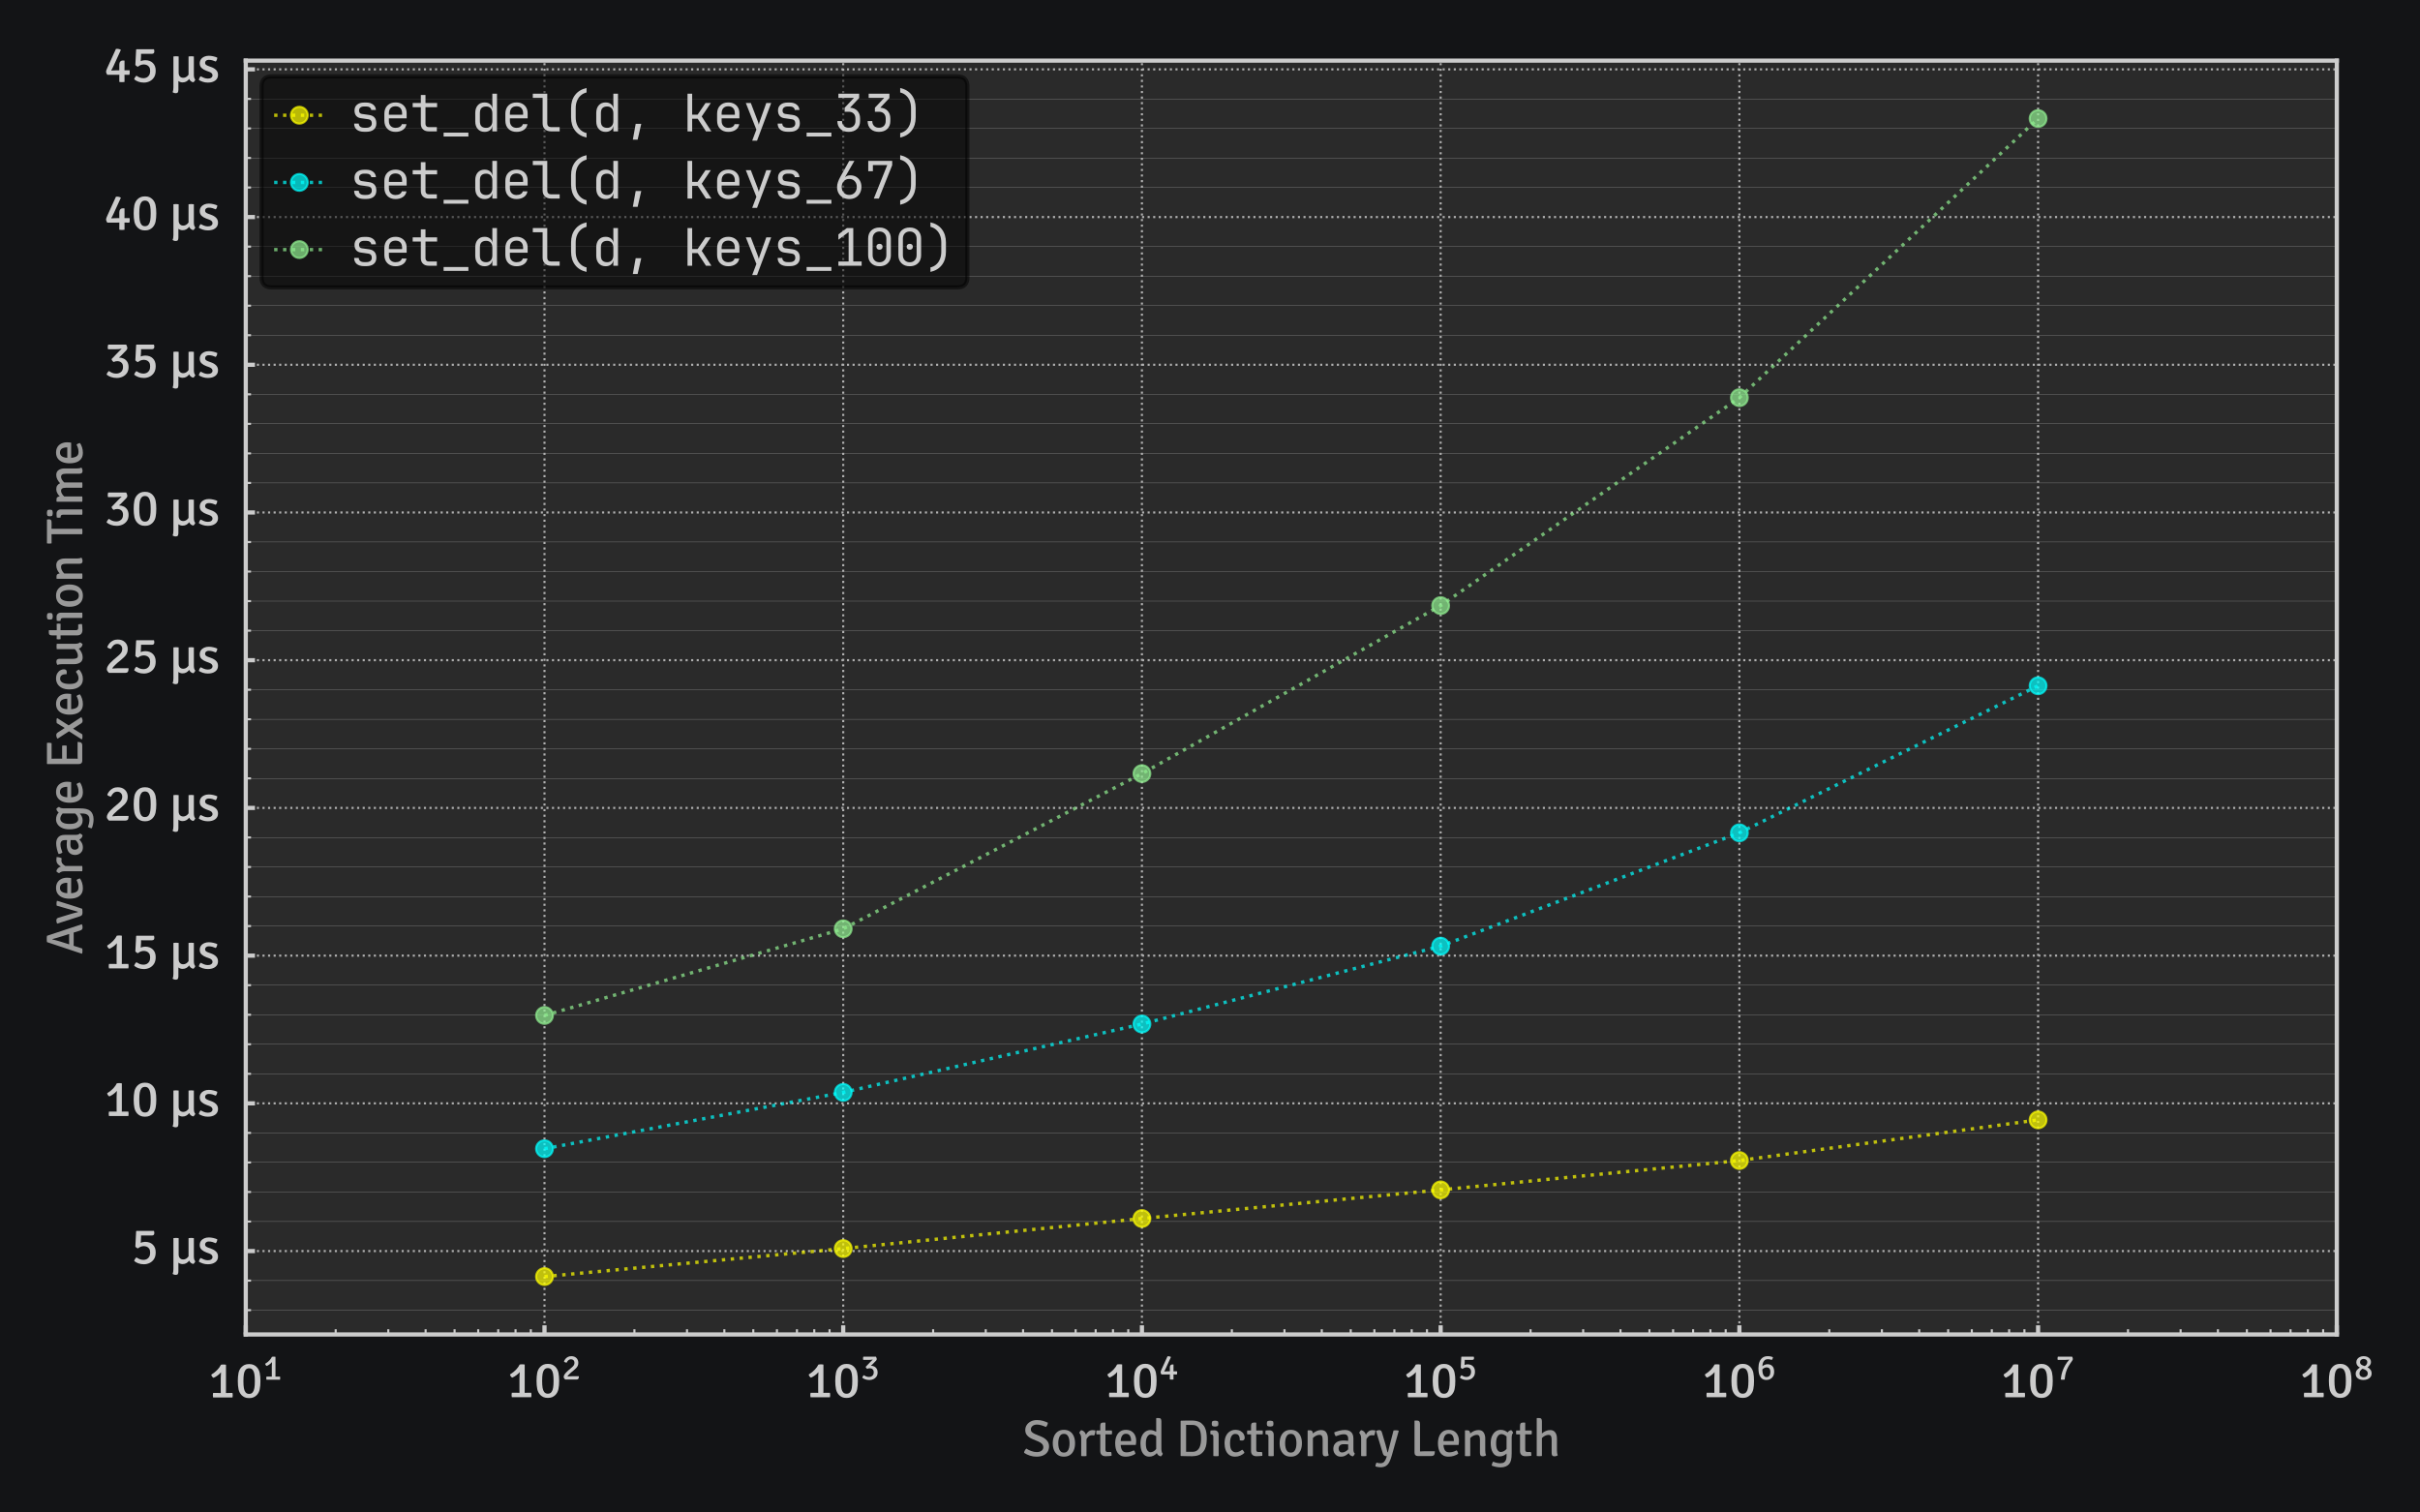 <?xml version="1.0" encoding="utf-8" standalone="no"?>
<!DOCTYPE svg PUBLIC "-//W3C//DTD SVG 1.1//EN"
  "http://www.w3.org/Graphics/SVG/1.1/DTD/svg11.dtd">
<svg xmlns:xlink="http://www.w3.org/1999/xlink" width="576pt" height="360pt" viewBox="0 0 576 360" xmlns="http://www.w3.org/2000/svg" version="1.1">
 <defs>
  <style type="text/css">*{stroke-linejoin: round; stroke-linecap: butt}</style>
 </defs>
 <g id="figure_1">
  <g id="patch_1">
   <path d="M 0 360 
L 576 360 
L 576 0 
L 0 0 
z
" style="fill: #131416"/>
  </g>
  <g id="axes_1">
   <g id="patch_2">
    <path d="M 58.499 317.63 
L 556.2 317.63 
L 556.2 14.436 
L 58.499 14.436 
z
" style="fill: #2a2a2a"/>
   </g>
   <g id="matplotlib.axis_1">
    <g id="xtick_1">
     <g id="line2d_1">
      <path d="M 58.499 317.63 
L 58.499 14.436 
" clip-path="url(#pf0e0fa9d1c)" style="fill: none; stroke-dasharray: 0.5,0.825; stroke-dashoffset: 0; stroke: #b0b0b0; stroke-width: 0.5"/>
     </g>
     <g id="line2d_2">
      <defs>
       <path id="mf13ae53768" d="M 0 0 
L 0 -2.188 
" style="stroke: #cccccc"/>
      </defs>
      <g>
       <use xlink:href="#mf13ae53768" x="58.499" y="317.63" style="fill: #cccccc; stroke: #cccccc"/>
      </g>
     </g>
     <g id="text_1">
      <!-- $\mathdefault{10^{1}}$ -->
      <g style="fill: #cccccc" transform="translate(49.499 332.643) scale(0.12 -0.12)">
       <defs>
        <path id="Signika-Regular-31" d="M 1222 554 
Q 1286 554 1403 550 
Q 1520 547 1590 547 
Q 1590 659 1587 761 
Q 1584 864 1584 979 
L 1584 2342 
Q 1584 2461 1597 2689 
Q 1610 2918 1616 3117 
Q 1434 2896 1184 2715 
Q 934 2534 691 2429 
Q 464 2554 410 2822 
Q 877 3110 1176 3433 
Q 1475 3757 1606 4051 
Q 1690 4070 1771 4075 
Q 1853 4080 1920 4080 
Q 1994 4080 2070 4075 
Q 2147 4070 2234 4051 
L 2234 979 
Q 2234 864 2232 761 
Q 2230 659 2227 547 
Q 2301 547 2422 550 
Q 2544 554 2605 554 
L 3043 554 
Q 3072 416 3072 278 
Q 3072 147 3043 0 
L 637 0 
Q 605 141 605 278 
Q 605 422 637 554 
L 1222 554 
z
" transform="scale(0.016)"/>
        <path id="Signika-Regular-30" d="M 326 2026 
Q 326 2611 412 3040 
Q 499 3469 797 3773 
Q 960 3939 1179 4036 
Q 1398 4134 1731 4134 
Q 2064 4134 2278 4036 
Q 2493 3939 2659 3773 
Q 2954 3469 3042 3040 
Q 3130 2611 3130 2026 
Q 3130 1437 3042 1009 
Q 2954 582 2659 278 
Q 2493 115 2277 16 
Q 2061 -83 1728 -83 
Q 1398 -83 1180 16 
Q 963 115 797 278 
Q 506 582 416 1009 
Q 326 1437 326 2026 
z
M 1021 2026 
Q 1021 1488 1077 1161 
Q 1133 835 1267 662 
Q 1421 438 1728 438 
Q 2038 438 2189 662 
Q 2323 835 2379 1161 
Q 2435 1488 2435 2026 
Q 2435 2566 2379 2891 
Q 2323 3216 2189 3389 
Q 2035 3613 1728 3613 
Q 1421 3613 1267 3389 
Q 1133 3216 1077 2891 
Q 1021 2566 1021 2026 
z
" transform="scale(0.016)"/>
       </defs>
       <use xlink:href="#Signika-Regular-31" transform="translate(0 0.233)"/>
       <use xlink:href="#Signika-Regular-30" transform="translate(54 0.233)"/>
       <use xlink:href="#Signika-Regular-31" transform="translate(108.879 35.375) scale(0.7)"/>
      </g>
     </g>
    </g>
    <g id="xtick_2">
     <g id="line2d_3">
      <path d="M 129.599 317.63 
L 129.599 14.436 
" clip-path="url(#pf0e0fa9d1c)" style="fill: none; stroke-dasharray: 0.5,0.825; stroke-dashoffset: 0; stroke: #b0b0b0; stroke-width: 0.5"/>
     </g>
     <g id="line2d_4">
      <g>
       <use xlink:href="#mf13ae53768" x="129.599" y="317.63" style="fill: #cccccc; stroke: #cccccc"/>
      </g>
     </g>
     <g id="text_2">
      <!-- $\mathdefault{10^{2}}$ -->
      <g style="fill: #cccccc" transform="translate(120.599 332.643) scale(0.12 -0.12)">
       <defs>
        <path id="Signika-Regular-32" d="M 3069 579 
Q 3069 240 2969 118 
Q 2870 -3 2627 -3 
L 640 -3 
Q 541 102 457 209 
Q 374 317 374 448 
Q 374 634 488 832 
Q 602 1030 786 1227 
Q 970 1424 1178 1603 
L 1802 2131 
Q 2029 2320 2157 2510 
Q 2285 2701 2285 2950 
Q 2285 3242 2110 3414 
Q 1936 3587 1664 3587 
Q 1395 3587 1198 3409 
Q 1002 3232 899 2976 
Q 778 2986 634 3040 
Q 490 3094 426 3203 
Q 515 3450 696 3662 
Q 877 3875 1136 4004 
Q 1395 4134 1722 4134 
Q 2294 4134 2630 3803 
Q 2966 3472 2966 2947 
Q 2966 2637 2854 2409 
Q 2742 2182 2560 2000 
Q 2378 1818 2170 1642 
L 1680 1238 
Q 1434 1030 1261 843 
Q 1088 656 1050 531 
Q 1283 557 1512 568 
Q 1741 579 1894 579 
L 3069 579 
z
" transform="scale(0.016)"/>
       </defs>
       <use xlink:href="#Signika-Regular-31" transform="translate(0 0.642)"/>
       <use xlink:href="#Signika-Regular-30" transform="translate(54 0.642)"/>
       <use xlink:href="#Signika-Regular-32" transform="translate(108.879 35.784) scale(0.7)"/>
      </g>
     </g>
    </g>
    <g id="xtick_3">
     <g id="line2d_5">
      <path d="M 200.699 317.63 
L 200.699 14.436 
" clip-path="url(#pf0e0fa9d1c)" style="fill: none; stroke-dasharray: 0.5,0.825; stroke-dashoffset: 0; stroke: #b0b0b0; stroke-width: 0.5"/>
     </g>
     <g id="line2d_6">
      <g>
       <use xlink:href="#mf13ae53768" x="200.699" y="317.63" style="fill: #cccccc; stroke: #cccccc"/>
      </g>
     </g>
     <g id="text_3">
      <!-- $\mathdefault{10^{3}}$ -->
      <g style="fill: #cccccc" transform="translate(191.699 332.643) scale(0.12 -0.12)">
       <defs>
        <path id="Signika-Regular-33" d="M 2381 1293 
Q 2381 1632 2184 1817 
Q 1987 2003 1658 2003 
Q 1555 2003 1436 1974 
Q 1318 1946 1226 1894 
Q 1130 1946 1054 2046 
Q 979 2147 957 2256 
L 1757 3091 
Q 1805 3139 1886 3220 
Q 1968 3302 2051 3382 
Q 2134 3462 2192 3510 
L 2170 3536 
Q 2058 3510 1843 3494 
Q 1629 3478 1430 3478 
L 525 3478 
Q 499 3549 492 3613 
Q 486 3677 486 3722 
Q 486 3798 497 3883 
Q 509 3968 544 4051 
L 2774 4051 
Q 2851 3907 2884 3803 
Q 2918 3699 2918 3632 
Q 2918 3482 2781 3334 
L 2109 2650 
Q 2013 2550 1875 2448 
Q 2202 2442 2472 2310 
Q 2742 2179 2905 1921 
Q 3069 1664 3069 1267 
Q 3069 813 2856 513 
Q 2643 214 2310 65 
Q 1978 -83 1619 -83 
Q 1210 -83 882 37 
Q 554 157 342 336 
Q 368 454 449 579 
Q 531 704 634 784 
Q 822 643 1044 550 
Q 1267 458 1533 458 
Q 1891 458 2136 669 
Q 2381 880 2381 1293 
z
" transform="scale(0.016)"/>
       </defs>
       <use xlink:href="#Signika-Regular-31" transform="translate(0 0.55)"/>
       <use xlink:href="#Signika-Regular-30" transform="translate(54 0.55)"/>
       <use xlink:href="#Signika-Regular-33" transform="translate(108.879 35.692) scale(0.7)"/>
      </g>
     </g>
    </g>
    <g id="xtick_4">
     <g id="line2d_7">
      <path d="M 271.799 317.63 
L 271.799 14.436 
" clip-path="url(#pf0e0fa9d1c)" style="fill: none; stroke-dasharray: 0.5,0.825; stroke-dashoffset: 0; stroke: #b0b0b0; stroke-width: 0.5"/>
     </g>
     <g id="line2d_8">
      <g>
       <use xlink:href="#mf13ae53768" x="271.799" y="317.63" style="fill: #cccccc; stroke: #cccccc"/>
      </g>
     </g>
     <g id="text_4">
      <!-- $\mathdefault{10^{4}}$ -->
      <g style="fill: #cccccc" transform="translate(262.799 332.643) scale(0.12 -0.12)">
       <defs>
        <path id="Signika-Regular-34" d="M 429 880 
Q 362 979 320 1084 
Q 278 1190 278 1283 
Q 278 1357 316 1459 
Q 355 1562 406 1680 
L 1501 4090 
Q 1638 4122 1832 4085 
Q 2026 4048 2115 3968 
L 1373 2346 
Q 1315 2214 1236 2044 
Q 1158 1875 1075 1710 
Q 992 1546 922 1434 
L 938 1411 
Q 1120 1424 1344 1430 
Q 1568 1437 1670 1437 
L 1926 1437 
Q 1923 1488 1921 1549 
Q 1920 1610 1920 1645 
L 1920 2147 
Q 1920 2387 2037 2520 
Q 2154 2653 2358 2653 
L 2534 2653 
L 2566 2624 
L 2566 1776 
Q 2566 1699 2563 1606 
Q 2560 1514 2560 1437 
Q 2637 1437 2705 1440 
Q 2774 1443 2854 1443 
L 3194 1443 
Q 3206 1376 3208 1312 
Q 3210 1248 3210 1190 
Q 3210 1130 3202 1045 
Q 3194 960 3168 883 
L 2854 883 
Q 2774 883 2705 886 
Q 2637 890 2560 890 
Q 2560 810 2563 717 
Q 2566 624 2566 547 
L 2566 0 
Q 2486 -13 2404 -19 
Q 2323 -26 2240 -26 
Q 2160 -26 2078 -19 
Q 1997 -13 1920 0 
L 1920 547 
Q 1920 624 1923 717 
Q 1926 810 1926 890 
Q 1850 890 1757 885 
Q 1664 880 1587 880 
L 429 880 
z
" transform="scale(0.016)"/>
       </defs>
       <use xlink:href="#Signika-Regular-31" transform="translate(0 0.773)"/>
       <use xlink:href="#Signika-Regular-30" transform="translate(54 0.773)"/>
       <use xlink:href="#Signika-Regular-34" transform="translate(108.879 35.916) scale(0.7)"/>
      </g>
     </g>
    </g>
    <g id="xtick_5">
     <g id="line2d_9">
      <path d="M 342.899 317.63 
L 342.899 14.436 
" clip-path="url(#pf0e0fa9d1c)" style="fill: none; stroke-dasharray: 0.5,0.825; stroke-dashoffset: 0; stroke: #b0b0b0; stroke-width: 0.5"/>
     </g>
     <g id="line2d_10">
      <g>
       <use xlink:href="#mf13ae53768" x="342.899" y="317.63" style="fill: #cccccc; stroke: #cccccc"/>
      </g>
     </g>
     <g id="text_5">
      <!-- $\mathdefault{10^{5}}$ -->
      <g style="fill: #cccccc" transform="translate(333.899 332.643) scale(0.12 -0.12)">
       <defs>
        <path id="Signika-Regular-35" d="M 390 323 
Q 410 429 490 561 
Q 570 694 672 768 
Q 864 634 1077 547 
Q 1290 461 1549 461 
Q 1763 461 1950 555 
Q 2138 650 2253 850 
Q 2368 1050 2368 1360 
Q 2368 1670 2248 1846 
Q 2128 2022 1947 2094 
Q 1766 2166 1584 2166 
Q 1194 2166 858 1885 
Q 768 1904 675 1971 
Q 582 2038 534 2112 
L 630 4010 
L 675 4051 
L 2838 4051 
Q 2867 3978 2876 3904 
Q 2886 3830 2886 3779 
Q 2886 3485 2592 3485 
L 1488 3485 
Q 1370 3485 1242 3488 
Q 1245 3280 1238 3165 
L 1213 2746 
Q 1206 2659 1197 2579 
Q 1325 2634 1467 2664 
Q 1610 2694 1757 2694 
Q 2349 2694 2702 2347 
Q 3056 2000 3056 1395 
Q 3056 886 2843 560 
Q 2630 234 2294 75 
Q 1958 -83 1594 -83 
Q 1213 -83 904 32 
Q 595 147 390 323 
z
" transform="scale(0.016)"/>
       </defs>
       <use xlink:href="#Signika-Regular-31" transform="translate(0 0.55)"/>
       <use xlink:href="#Signika-Regular-30" transform="translate(54 0.55)"/>
       <use xlink:href="#Signika-Regular-35" transform="translate(108.879 35.692) scale(0.7)"/>
      </g>
     </g>
    </g>
    <g id="xtick_6">
     <g id="line2d_11">
      <path d="M 414 317.63 
L 414 14.436 
" clip-path="url(#pf0e0fa9d1c)" style="fill: none; stroke-dasharray: 0.5,0.825; stroke-dashoffset: 0; stroke: #b0b0b0; stroke-width: 0.5"/>
     </g>
     <g id="line2d_12">
      <g>
       <use xlink:href="#mf13ae53768" x="414" y="317.63" style="fill: #cccccc; stroke: #cccccc"/>
      </g>
     </g>
     <g id="text_6">
      <!-- $\mathdefault{10^{6}}$ -->
      <g style="fill: #cccccc" transform="translate(405 332.643) scale(0.12 -0.12)">
       <defs>
        <path id="Signika-Regular-36" d="M 1770 -83 
Q 1491 -83 1296 -9 
Q 1101 64 981 160 
Q 861 256 803 326 
Q 762 381 686 483 
Q 611 586 534 774 
Q 458 963 406 1267 
Q 355 1571 355 2029 
Q 355 2672 542 3144 
Q 730 3616 1096 3875 
Q 1462 4134 2003 4134 
Q 2570 4134 2928 3933 
Q 2915 3802 2852 3669 
Q 2790 3536 2691 3462 
Q 2566 3514 2406 3558 
Q 2246 3603 2042 3603 
Q 1699 3603 1484 3436 
Q 1270 3270 1164 2985 
Q 1059 2701 1046 2342 
Q 1226 2502 1464 2604 
Q 1702 2707 1971 2707 
Q 2493 2707 2814 2376 
Q 3136 2045 3136 1347 
Q 3136 922 2960 598 
Q 2784 275 2475 96 
Q 2166 -83 1770 -83 
z
M 1309 662 
Q 1386 563 1502 496 
Q 1619 429 1779 429 
Q 2115 429 2288 670 
Q 2461 912 2461 1306 
Q 2461 1782 2273 1966 
Q 2086 2150 1802 2150 
Q 1610 2150 1408 2054 
Q 1206 1958 1046 1792 
L 1046 1690 
Q 1046 1440 1105 1144 
Q 1165 848 1309 662 
z
" transform="scale(0.016)"/>
       </defs>
       <use xlink:href="#Signika-Regular-31" transform="translate(0 0.642)"/>
       <use xlink:href="#Signika-Regular-30" transform="translate(54 0.642)"/>
       <use xlink:href="#Signika-Regular-36" transform="translate(108.879 35.784) scale(0.7)"/>
      </g>
     </g>
    </g>
    <g id="xtick_7">
     <g id="line2d_13">
      <path d="M 485.1 317.63 
L 485.1 14.436 
" clip-path="url(#pf0e0fa9d1c)" style="fill: none; stroke-dasharray: 0.5,0.825; stroke-dashoffset: 0; stroke: #b0b0b0; stroke-width: 0.5"/>
     </g>
     <g id="line2d_14">
      <g>
       <use xlink:href="#mf13ae53768" x="485.1" y="317.63" style="fill: #cccccc; stroke: #cccccc"/>
      </g>
     </g>
     <g id="text_7">
      <!-- $\mathdefault{10^{7}}$ -->
      <g style="fill: #cccccc" transform="translate(476.1 332.643) scale(0.12 -0.12)">
       <defs>
        <path id="Signika-Regular-37" d="M 3008 4051 
Q 3053 3955 3091 3838 
Q 3130 3722 3130 3635 
Q 3130 3574 3102 3500 
Q 3075 3427 3011 3338 
Q 2589 2774 2323 2288 
Q 2058 1802 1912 1309 
Q 1766 816 1709 230 
L 1690 0 
Q 1619 -16 1531 -22 
Q 1443 -29 1344 -29 
Q 1258 -29 1166 -22 
Q 1075 -16 1002 0 
L 1027 262 
Q 1085 848 1281 1437 
Q 1478 2026 1788 2558 
Q 2099 3091 2496 3510 
L 2474 3536 
Q 2410 3520 2274 3509 
Q 2138 3498 1982 3491 
Q 1827 3485 1692 3481 
Q 1558 3478 1498 3478 
L 448 3478 
Q 416 3581 416 3712 
Q 416 3798 432 3886 
Q 448 3974 474 4051 
L 3008 4051 
z
" transform="scale(0.016)"/>
       </defs>
       <use xlink:href="#Signika-Regular-31" transform="translate(0 0.55)"/>
       <use xlink:href="#Signika-Regular-30" transform="translate(54 0.55)"/>
       <use xlink:href="#Signika-Regular-37" transform="translate(108.879 35.692) scale(0.7)"/>
      </g>
     </g>
    </g>
    <g id="xtick_8">
     <g id="line2d_15">
      <path d="M 556.2 317.63 
L 556.2 14.436 
" clip-path="url(#pf0e0fa9d1c)" style="fill: none; stroke-dasharray: 0.5,0.825; stroke-dashoffset: 0; stroke: #b0b0b0; stroke-width: 0.5"/>
     </g>
     <g id="line2d_16">
      <g>
       <use xlink:href="#mf13ae53768" x="556.2" y="317.63" style="fill: #cccccc; stroke: #cccccc"/>
      </g>
     </g>
     <g id="text_8">
      <!-- $\mathdefault{10^{8}}$ -->
      <g style="fill: #cccccc" transform="translate(547.2 332.643) scale(0.12 -0.12)">
       <defs>
        <path id="Signika-Regular-38" d="M 317 1018 
Q 317 1382 536 1665 
Q 755 1949 1059 2109 
Q 771 2266 600 2499 
Q 429 2733 429 3059 
Q 429 3373 600 3614 
Q 771 3856 1065 3995 
Q 1360 4134 1725 4134 
Q 2109 4134 2401 4001 
Q 2694 3869 2859 3633 
Q 3024 3398 3024 3091 
Q 3024 2781 2845 2547 
Q 2666 2314 2403 2179 
Q 2730 2006 2934 1732 
Q 3139 1459 3139 1069 
Q 3139 707 2942 449 
Q 2746 192 2418 54 
Q 2090 -83 1699 -83 
Q 1082 -83 699 205 
Q 317 493 317 1018 
z
M 1830 2400 
L 1920 2374 
Q 2368 2624 2368 3062 
Q 2368 3331 2181 3488 
Q 1994 3645 1725 3645 
Q 1459 3645 1275 3488 
Q 1091 3331 1091 3069 
Q 1091 2810 1292 2651 
Q 1494 2493 1830 2400 
z
M 992 1069 
Q 992 746 1205 571 
Q 1418 397 1722 397 
Q 2029 397 2241 581 
Q 2454 765 2454 1075 
Q 2454 1395 2214 1584 
Q 1974 1773 1661 1866 
L 1552 1901 
Q 1546 1904 1539 1907 
Q 1267 1757 1129 1533 
Q 992 1309 992 1069 
z
" transform="scale(0.016)"/>
       </defs>
       <use xlink:href="#Signika-Regular-31" transform="translate(0 0.642)"/>
       <use xlink:href="#Signika-Regular-30" transform="translate(54 0.642)"/>
       <use xlink:href="#Signika-Regular-38" transform="translate(108.879 35.784) scale(0.7)"/>
      </g>
     </g>
    </g>
    <g id="xtick_9">
     <g id="line2d_17">
      <defs>
       <path id="m5331367bf5" d="M 0 0 
L 0 -1.25 
" style="stroke: #cccccc; stroke-width: 0.5"/>
      </defs>
      <g>
       <use xlink:href="#m5331367bf5" x="79.902" y="317.63" style="fill: #cccccc; stroke: #cccccc; stroke-width: 0.5"/>
      </g>
     </g>
    </g>
    <g id="xtick_10">
     <g id="line2d_18">
      <g>
       <use xlink:href="#m5331367bf5" x="92.422" y="317.63" style="fill: #cccccc; stroke: #cccccc; stroke-width: 0.5"/>
      </g>
     </g>
    </g>
    <g id="xtick_11">
     <g id="line2d_19">
      <g>
       <use xlink:href="#m5331367bf5" x="101.305" y="317.63" style="fill: #cccccc; stroke: #cccccc; stroke-width: 0.5"/>
      </g>
     </g>
    </g>
    <g id="xtick_12">
     <g id="line2d_20">
      <g>
       <use xlink:href="#m5331367bf5" x="108.196" y="317.63" style="fill: #cccccc; stroke: #cccccc; stroke-width: 0.5"/>
      </g>
     </g>
    </g>
    <g id="xtick_13">
     <g id="line2d_21">
      <g>
       <use xlink:href="#m5331367bf5" x="113.825" y="317.63" style="fill: #cccccc; stroke: #cccccc; stroke-width: 0.5"/>
      </g>
     </g>
    </g>
    <g id="xtick_14">
     <g id="line2d_22">
      <g>
       <use xlink:href="#m5331367bf5" x="118.585" y="317.63" style="fill: #cccccc; stroke: #cccccc; stroke-width: 0.5"/>
      </g>
     </g>
    </g>
    <g id="xtick_15">
     <g id="line2d_23">
      <g>
       <use xlink:href="#m5331367bf5" x="122.709" y="317.63" style="fill: #cccccc; stroke: #cccccc; stroke-width: 0.5"/>
      </g>
     </g>
    </g>
    <g id="xtick_16">
     <g id="line2d_24">
      <g>
       <use xlink:href="#m5331367bf5" x="126.346" y="317.63" style="fill: #cccccc; stroke: #cccccc; stroke-width: 0.5"/>
      </g>
     </g>
    </g>
    <g id="xtick_17">
     <g id="line2d_25">
      <g>
       <use xlink:href="#m5331367bf5" x="151.002" y="317.63" style="fill: #cccccc; stroke: #cccccc; stroke-width: 0.5"/>
      </g>
     </g>
    </g>
    <g id="xtick_18">
     <g id="line2d_26">
      <g>
       <use xlink:href="#m5331367bf5" x="163.522" y="317.63" style="fill: #cccccc; stroke: #cccccc; stroke-width: 0.5"/>
      </g>
     </g>
    </g>
    <g id="xtick_19">
     <g id="line2d_27">
      <g>
       <use xlink:href="#m5331367bf5" x="172.406" y="317.63" style="fill: #cccccc; stroke: #cccccc; stroke-width: 0.5"/>
      </g>
     </g>
    </g>
    <g id="xtick_20">
     <g id="line2d_28">
      <g>
       <use xlink:href="#m5331367bf5" x="179.296" y="317.63" style="fill: #cccccc; stroke: #cccccc; stroke-width: 0.5"/>
      </g>
     </g>
    </g>
    <g id="xtick_21">
     <g id="line2d_29">
      <g>
       <use xlink:href="#m5331367bf5" x="184.926" y="317.63" style="fill: #cccccc; stroke: #cccccc; stroke-width: 0.5"/>
      </g>
     </g>
    </g>
    <g id="xtick_22">
     <g id="line2d_30">
      <g>
       <use xlink:href="#m5331367bf5" x="189.686" y="317.63" style="fill: #cccccc; stroke: #cccccc; stroke-width: 0.5"/>
      </g>
     </g>
    </g>
    <g id="xtick_23">
     <g id="line2d_31">
      <g>
       <use xlink:href="#m5331367bf5" x="193.809" y="317.63" style="fill: #cccccc; stroke: #cccccc; stroke-width: 0.5"/>
      </g>
     </g>
    </g>
    <g id="xtick_24">
     <g id="line2d_32">
      <g>
       <use xlink:href="#m5331367bf5" x="197.446" y="317.63" style="fill: #cccccc; stroke: #cccccc; stroke-width: 0.5"/>
      </g>
     </g>
    </g>
    <g id="xtick_25">
     <g id="line2d_33">
      <g>
       <use xlink:href="#m5331367bf5" x="222.102" y="317.63" style="fill: #cccccc; stroke: #cccccc; stroke-width: 0.5"/>
      </g>
     </g>
    </g>
    <g id="xtick_26">
     <g id="line2d_34">
      <g>
       <use xlink:href="#m5331367bf5" x="234.623" y="317.63" style="fill: #cccccc; stroke: #cccccc; stroke-width: 0.5"/>
      </g>
     </g>
    </g>
    <g id="xtick_27">
     <g id="line2d_35">
      <g>
       <use xlink:href="#m5331367bf5" x="243.506" y="317.63" style="fill: #cccccc; stroke: #cccccc; stroke-width: 0.5"/>
      </g>
     </g>
    </g>
    <g id="xtick_28">
     <g id="line2d_36">
      <g>
       <use xlink:href="#m5331367bf5" x="250.396" y="317.63" style="fill: #cccccc; stroke: #cccccc; stroke-width: 0.5"/>
      </g>
     </g>
    </g>
    <g id="xtick_29">
     <g id="line2d_37">
      <g>
       <use xlink:href="#m5331367bf5" x="256.026" y="317.63" style="fill: #cccccc; stroke: #cccccc; stroke-width: 0.5"/>
      </g>
     </g>
    </g>
    <g id="xtick_30">
     <g id="line2d_38">
      <g>
       <use xlink:href="#m5331367bf5" x="260.786" y="317.63" style="fill: #cccccc; stroke: #cccccc; stroke-width: 0.5"/>
      </g>
     </g>
    </g>
    <g id="xtick_31">
     <g id="line2d_39">
      <g>
       <use xlink:href="#m5331367bf5" x="264.909" y="317.63" style="fill: #cccccc; stroke: #cccccc; stroke-width: 0.5"/>
      </g>
     </g>
    </g>
    <g id="xtick_32">
     <g id="line2d_40">
      <g>
       <use xlink:href="#m5331367bf5" x="268.546" y="317.63" style="fill: #cccccc; stroke: #cccccc; stroke-width: 0.5"/>
      </g>
     </g>
    </g>
    <g id="xtick_33">
     <g id="line2d_41">
      <g>
       <use xlink:href="#m5331367bf5" x="293.203" y="317.63" style="fill: #cccccc; stroke: #cccccc; stroke-width: 0.5"/>
      </g>
     </g>
    </g>
    <g id="xtick_34">
     <g id="line2d_42">
      <g>
       <use xlink:href="#m5331367bf5" x="305.723" y="317.63" style="fill: #cccccc; stroke: #cccccc; stroke-width: 0.5"/>
      </g>
     </g>
    </g>
    <g id="xtick_35">
     <g id="line2d_43">
      <g>
       <use xlink:href="#m5331367bf5" x="314.606" y="317.63" style="fill: #cccccc; stroke: #cccccc; stroke-width: 0.5"/>
      </g>
     </g>
    </g>
    <g id="xtick_36">
     <g id="line2d_44">
      <g>
       <use xlink:href="#m5331367bf5" x="321.496" y="317.63" style="fill: #cccccc; stroke: #cccccc; stroke-width: 0.5"/>
      </g>
     </g>
    </g>
    <g id="xtick_37">
     <g id="line2d_45">
      <g>
       <use xlink:href="#m5331367bf5" x="327.126" y="317.63" style="fill: #cccccc; stroke: #cccccc; stroke-width: 0.5"/>
      </g>
     </g>
    </g>
    <g id="xtick_38">
     <g id="line2d_46">
      <g>
       <use xlink:href="#m5331367bf5" x="331.886" y="317.63" style="fill: #cccccc; stroke: #cccccc; stroke-width: 0.5"/>
      </g>
     </g>
    </g>
    <g id="xtick_39">
     <g id="line2d_47">
      <g>
       <use xlink:href="#m5331367bf5" x="336.009" y="317.63" style="fill: #cccccc; stroke: #cccccc; stroke-width: 0.5"/>
      </g>
     </g>
    </g>
    <g id="xtick_40">
     <g id="line2d_48">
      <g>
       <use xlink:href="#m5331367bf5" x="339.646" y="317.63" style="fill: #cccccc; stroke: #cccccc; stroke-width: 0.5"/>
      </g>
     </g>
    </g>
    <g id="xtick_41">
     <g id="line2d_49">
      <g>
       <use xlink:href="#m5331367bf5" x="364.303" y="317.63" style="fill: #cccccc; stroke: #cccccc; stroke-width: 0.5"/>
      </g>
     </g>
    </g>
    <g id="xtick_42">
     <g id="line2d_50">
      <g>
       <use xlink:href="#m5331367bf5" x="376.823" y="317.63" style="fill: #cccccc; stroke: #cccccc; stroke-width: 0.5"/>
      </g>
     </g>
    </g>
    <g id="xtick_43">
     <g id="line2d_51">
      <g>
       <use xlink:href="#m5331367bf5" x="385.706" y="317.63" style="fill: #cccccc; stroke: #cccccc; stroke-width: 0.5"/>
      </g>
     </g>
    </g>
    <g id="xtick_44">
     <g id="line2d_52">
      <g>
       <use xlink:href="#m5331367bf5" x="392.596" y="317.63" style="fill: #cccccc; stroke: #cccccc; stroke-width: 0.5"/>
      </g>
     </g>
    </g>
    <g id="xtick_45">
     <g id="line2d_53">
      <g>
       <use xlink:href="#m5331367bf5" x="398.226" y="317.63" style="fill: #cccccc; stroke: #cccccc; stroke-width: 0.5"/>
      </g>
     </g>
    </g>
    <g id="xtick_46">
     <g id="line2d_54">
      <g>
       <use xlink:href="#m5331367bf5" x="402.986" y="317.63" style="fill: #cccccc; stroke: #cccccc; stroke-width: 0.5"/>
      </g>
     </g>
    </g>
    <g id="xtick_47">
     <g id="line2d_55">
      <g>
       <use xlink:href="#m5331367bf5" x="407.109" y="317.63" style="fill: #cccccc; stroke: #cccccc; stroke-width: 0.5"/>
      </g>
     </g>
    </g>
    <g id="xtick_48">
     <g id="line2d_56">
      <g>
       <use xlink:href="#m5331367bf5" x="410.746" y="317.63" style="fill: #cccccc; stroke: #cccccc; stroke-width: 0.5"/>
      </g>
     </g>
    </g>
    <g id="xtick_49">
     <g id="line2d_57">
      <g>
       <use xlink:href="#m5331367bf5" x="435.403" y="317.63" style="fill: #cccccc; stroke: #cccccc; stroke-width: 0.5"/>
      </g>
     </g>
    </g>
    <g id="xtick_50">
     <g id="line2d_58">
      <g>
       <use xlink:href="#m5331367bf5" x="447.923" y="317.63" style="fill: #cccccc; stroke: #cccccc; stroke-width: 0.5"/>
      </g>
     </g>
    </g>
    <g id="xtick_51">
     <g id="line2d_59">
      <g>
       <use xlink:href="#m5331367bf5" x="456.806" y="317.63" style="fill: #cccccc; stroke: #cccccc; stroke-width: 0.5"/>
      </g>
     </g>
    </g>
    <g id="xtick_52">
     <g id="line2d_60">
      <g>
       <use xlink:href="#m5331367bf5" x="463.697" y="317.63" style="fill: #cccccc; stroke: #cccccc; stroke-width: 0.5"/>
      </g>
     </g>
    </g>
    <g id="xtick_53">
     <g id="line2d_61">
      <g>
       <use xlink:href="#m5331367bf5" x="469.326" y="317.63" style="fill: #cccccc; stroke: #cccccc; stroke-width: 0.5"/>
      </g>
     </g>
    </g>
    <g id="xtick_54">
     <g id="line2d_62">
      <g>
       <use xlink:href="#m5331367bf5" x="474.086" y="317.63" style="fill: #cccccc; stroke: #cccccc; stroke-width: 0.5"/>
      </g>
     </g>
    </g>
    <g id="xtick_55">
     <g id="line2d_63">
      <g>
       <use xlink:href="#m5331367bf5" x="478.21" y="317.63" style="fill: #cccccc; stroke: #cccccc; stroke-width: 0.5"/>
      </g>
     </g>
    </g>
    <g id="xtick_56">
     <g id="line2d_64">
      <g>
       <use xlink:href="#m5331367bf5" x="481.846" y="317.63" style="fill: #cccccc; stroke: #cccccc; stroke-width: 0.5"/>
      </g>
     </g>
    </g>
    <g id="xtick_57">
     <g id="line2d_65">
      <g>
       <use xlink:href="#m5331367bf5" x="506.503" y="317.63" style="fill: #cccccc; stroke: #cccccc; stroke-width: 0.5"/>
      </g>
     </g>
    </g>
    <g id="xtick_58">
     <g id="line2d_66">
      <g>
       <use xlink:href="#m5331367bf5" x="519.023" y="317.63" style="fill: #cccccc; stroke: #cccccc; stroke-width: 0.5"/>
      </g>
     </g>
    </g>
    <g id="xtick_59">
     <g id="line2d_67">
      <g>
       <use xlink:href="#m5331367bf5" x="527.906" y="317.63" style="fill: #cccccc; stroke: #cccccc; stroke-width: 0.5"/>
      </g>
     </g>
    </g>
    <g id="xtick_60">
     <g id="line2d_68">
      <g>
       <use xlink:href="#m5331367bf5" x="534.797" y="317.63" style="fill: #cccccc; stroke: #cccccc; stroke-width: 0.5"/>
      </g>
     </g>
    </g>
    <g id="xtick_61">
     <g id="line2d_69">
      <g>
       <use xlink:href="#m5331367bf5" x="540.427" y="317.63" style="fill: #cccccc; stroke: #cccccc; stroke-width: 0.5"/>
      </g>
     </g>
    </g>
    <g id="xtick_62">
     <g id="line2d_70">
      <g>
       <use xlink:href="#m5331367bf5" x="545.186" y="317.63" style="fill: #cccccc; stroke: #cccccc; stroke-width: 0.5"/>
      </g>
     </g>
    </g>
    <g id="xtick_63">
     <g id="line2d_71">
      <g>
       <use xlink:href="#m5331367bf5" x="549.31" y="317.63" style="fill: #cccccc; stroke: #cccccc; stroke-width: 0.5"/>
      </g>
     </g>
    </g>
    <g id="xtick_64">
     <g id="line2d_72">
      <g>
       <use xlink:href="#m5331367bf5" x="552.947" y="317.63" style="fill: #cccccc; stroke: #cccccc; stroke-width: 0.5"/>
      </g>
     </g>
    </g>
    <g id="text_9">
     <!-- Sorted Dictionary Length -->
     <g style="fill: #999999" transform="translate(243.367 346.554) scale(0.12 -0.12)">
      <defs>
       <path id="Signika-Regular-53" d="M 192 397 
Q 208 544 293 689 
Q 378 835 480 918 
Q 758 736 1097 611 
Q 1437 486 1770 486 
Q 2154 486 2368 654 
Q 2582 822 2582 1088 
Q 2582 1312 2432 1486 
Q 2282 1661 2000 1779 
L 1226 2106 
Q 826 2275 586 2540 
Q 346 2806 346 3216 
Q 346 3565 530 3845 
Q 714 4125 1040 4289 
Q 1366 4454 1795 4454 
Q 2195 4454 2547 4352 
Q 2899 4250 3149 4125 
Q 3142 3978 3075 3832 
Q 3008 3686 2902 3594 
Q 2650 3718 2352 3806 
Q 2054 3894 1805 3894 
Q 1450 3894 1245 3720 
Q 1040 3546 1040 3293 
Q 1040 3082 1189 2947 
Q 1338 2813 1574 2714 
L 2339 2397 
Q 2749 2227 3022 1929 
Q 3296 1632 3296 1200 
Q 3296 832 3125 542 
Q 2954 253 2605 85 
Q 2256 -83 1728 -83 
Q 1331 -83 923 45 
Q 515 173 192 397 
z
" transform="scale(0.016)"/>
       <path id="Signika-Regular-6f" d="M 3046 1581 
Q 3046 1088 2889 713 
Q 2733 339 2424 128 
Q 2115 -83 1661 -83 
Q 1206 -83 899 131 
Q 592 346 437 720 
Q 282 1094 282 1581 
Q 282 2067 438 2441 
Q 595 2816 902 3029 
Q 1210 3242 1661 3242 
Q 2118 3242 2427 3029 
Q 2736 2816 2891 2441 
Q 3046 2067 3046 1581 
z
M 963 1581 
Q 963 1280 1024 1016 
Q 1085 752 1238 587 
Q 1392 422 1667 422 
Q 1939 422 2091 587 
Q 2243 752 2304 1016 
Q 2365 1280 2365 1581 
Q 2365 1875 2304 2142 
Q 2243 2410 2091 2576 
Q 1939 2742 1667 2742 
Q 1392 2742 1238 2576 
Q 1085 2410 1024 2142 
Q 963 1875 963 1581 
z
" transform="scale(0.016)"/>
       <path id="Signika-Regular-72" d="M 320 2854 
Q 342 2944 412 3048 
Q 483 3152 560 3206 
Q 790 3155 934 3008 
Q 1078 2861 1149 2637 
Q 1261 2877 1462 3040 
Q 1664 3203 1984 3203 
Q 2138 3203 2323 3168 
Q 2323 3034 2284 2858 
Q 2246 2682 2163 2544 
Q 2029 2576 1904 2576 
Q 1645 2576 1480 2429 
Q 1315 2282 1213 2086 
L 1213 0 
Q 1149 -13 1062 -19 
Q 976 -26 886 -26 
Q 797 -26 710 -19 
Q 624 -13 557 0 
L 557 2195 
Q 557 2451 480 2614 
Q 403 2778 320 2854 
z
" transform="scale(0.016)"/>
       <path id="Signika-Regular-74" d="M 618 3718 
Q 618 3939 691 4040 
Q 765 4141 973 4141 
L 1222 4141 
L 1264 4096 
L 1264 3155 
L 2054 3165 
Q 2086 3043 2086 2925 
Q 2086 2790 2054 2678 
L 1264 2688 
L 1264 771 
Q 1264 646 1323 571 
Q 1382 496 1526 496 
L 1968 496 
Q 2022 349 2022 163 
Q 2022 125 2019 88 
Q 2016 51 2010 19 
Q 1850 0 1667 -14 
Q 1485 -29 1296 -29 
Q 970 -29 794 136 
Q 618 301 618 630 
L 618 2685 
L 150 2678 
Q 122 2797 122 2925 
Q 122 3037 150 3165 
L 618 3158 
L 618 3718 
z
" transform="scale(0.016)"/>
       <path id="Signika-Regular-65" d="M 2800 278 
Q 2570 115 2253 16 
Q 1936 -83 1600 -83 
Q 1219 -83 964 53 
Q 710 189 561 422 
Q 413 656 347 953 
Q 282 1251 282 1574 
Q 282 2051 430 2428 
Q 579 2806 876 3024 
Q 1174 3242 1616 3242 
Q 2032 3242 2315 3059 
Q 2598 2877 2742 2568 
Q 2886 2259 2886 1878 
Q 2886 1725 2875 1614 
Q 2864 1504 2838 1370 
L 966 1370 
Q 986 973 1141 713 
Q 1296 454 1699 454 
Q 1942 454 2166 523 
Q 2390 592 2592 701 
Q 2678 621 2731 501 
Q 2784 381 2800 278 
z
M 1616 2755 
Q 1309 2755 1147 2515 
Q 986 2275 966 1850 
L 2253 1850 
L 2253 1933 
Q 2253 2269 2105 2512 
Q 1958 2755 1616 2755 
z
" transform="scale(0.016)"/>
       <path id="Signika-Regular-64" d="M 285 1542 
Q 285 2112 464 2483 
Q 643 2854 923 3033 
Q 1203 3213 1507 3213 
Q 1712 3213 1893 3153 
Q 2074 3094 2237 3005 
L 2237 4666 
L 2278 4707 
L 2528 4707 
Q 2736 4707 2808 4606 
Q 2880 4506 2880 4285 
L 2880 899 
Q 2880 714 2918 550 
Q 2957 387 3059 294 
Q 3037 205 2965 104 
Q 2893 3 2813 -48 
Q 2621 -10 2499 96 
Q 2378 202 2314 355 
Q 2150 166 1912 41 
Q 1674 -83 1382 -83 
Q 1018 -83 774 123 
Q 531 330 408 696 
Q 285 1062 285 1542 
z
M 957 1536 
Q 957 966 1129 716 
Q 1302 467 1533 467 
Q 1706 467 1896 566 
Q 2086 666 2237 874 
L 2237 2454 
Q 2090 2550 1928 2619 
Q 1766 2688 1600 2688 
Q 1331 2688 1144 2406 
Q 957 2125 957 1536 
z
" transform="scale(0.016)"/>
       <path id="Signika-Regular-20" transform="scale(0.016)"/>
       <path id="Signika-Regular-44" d="M 3821 2186 
Q 3821 1811 3773 1468 
Q 3725 1126 3579 828 
Q 3434 531 3142 294 
Q 3005 179 2808 107 
Q 2611 35 2404 3 
Q 2198 -29 2029 -29 
Q 1770 -29 1555 -25 
Q 1341 -22 1120 -16 
Q 899 -10 621 -3 
L 579 35 
L 579 4336 
L 621 4374 
Q 899 4384 1118 4389 
Q 1338 4394 1554 4395 
Q 1770 4397 2029 4397 
Q 2198 4397 2404 4363 
Q 2611 4330 2808 4258 
Q 3005 4186 3142 4070 
Q 3430 3834 3576 3538 
Q 3722 3242 3771 2899 
Q 3821 2557 3821 2186 
z
M 3114 2186 
Q 3114 2470 3075 2764 
Q 3037 3059 2925 3304 
Q 2813 3549 2597 3699 
Q 2381 3850 2026 3850 
Q 1824 3850 1651 3851 
Q 1478 3853 1258 3856 
L 1258 522 
Q 1478 522 1651 520 
Q 1824 518 2026 518 
Q 2381 518 2597 668 
Q 2813 819 2925 1065 
Q 3037 1312 3075 1605 
Q 3114 1898 3114 2186 
z
" transform="scale(0.016)"/>
       <path id="Signika-Regular-69" d="M 1245 0 
Q 1178 -13 1093 -19 
Q 1008 -26 918 -26 
Q 829 -26 742 -19 
Q 656 -13 586 0 
L 586 2346 
Q 586 2515 525 2596 
Q 464 2678 310 2678 
L 237 2678 
Q 208 2794 208 2912 
Q 208 3027 237 3152 
Q 358 3168 465 3174 
Q 573 3181 643 3181 
L 726 3181 
Q 970 3181 1107 3029 
Q 1245 2877 1245 2614 
L 1245 0 
z
M 390 4013 
Q 390 4176 448 4301 
Q 586 4378 800 4378 
Q 890 4378 995 4355 
Q 1101 4333 1152 4301 
Q 1181 4243 1195 4161 
Q 1210 4080 1210 4013 
Q 1210 3946 1195 3866 
Q 1181 3786 1152 3728 
Q 1104 3696 997 3672 
Q 890 3648 800 3648 
Q 707 3648 604 3670 
Q 502 3693 448 3728 
Q 419 3786 404 3866 
Q 390 3946 390 4013 
z
" transform="scale(0.016)"/>
       <path id="Signika-Regular-63" d="M 2170 1939 
Q 2179 2147 2134 2329 
Q 2090 2512 1965 2624 
Q 1840 2736 1606 2736 
Q 1302 2736 1132 2443 
Q 963 2150 963 1562 
Q 963 986 1153 722 
Q 1344 458 1686 458 
Q 1907 458 2104 557 
Q 2301 656 2467 781 
Q 2554 726 2638 611 
Q 2723 496 2746 387 
Q 2528 176 2230 46 
Q 1933 -83 1587 -83 
Q 1130 -83 842 144 
Q 554 371 418 745 
Q 282 1120 282 1562 
Q 282 2154 477 2525 
Q 672 2896 977 3069 
Q 1283 3242 1622 3242 
Q 2013 3242 2269 3093 
Q 2525 2944 2653 2721 
Q 2781 2499 2781 2278 
Q 2781 2112 2701 2013 
Q 2621 1914 2445 1914 
Q 2298 1914 2170 1939 
z
" transform="scale(0.016)"/>
       <path id="Signika-Regular-6e" d="M 3018 675 
Q 3018 509 3042 360 
Q 3066 211 3126 99 
Q 3053 38 2941 -2 
Q 2829 -42 2710 -42 
Q 2515 -42 2438 64 
Q 2362 170 2362 378 
L 2362 2006 
Q 2362 2330 2278 2475 
Q 2195 2621 1962 2621 
Q 1773 2621 1552 2515 
Q 1331 2410 1158 2224 
L 1158 0 
Q 1091 -13 1004 -19 
Q 918 -26 832 -26 
Q 742 -26 656 -19 
Q 570 -13 502 0 
L 502 3146 
L 541 3187 
L 787 3187 
Q 976 3187 1059 3084 
Q 1142 2982 1155 2794 
Q 1363 2979 1625 3097 
Q 1888 3216 2173 3216 
Q 2621 3216 2819 2912 
Q 3018 2608 3018 2166 
L 3018 675 
z
" transform="scale(0.016)"/>
       <path id="Signika-Regular-61" d="M 278 858 
Q 278 1226 440 1459 
Q 602 1693 878 1806 
Q 1155 1920 1504 1920 
Q 1635 1920 1796 1910 
Q 1958 1901 2118 1878 
L 2118 2128 
Q 2118 2429 1980 2561 
Q 1843 2694 1594 2694 
Q 1354 2694 1098 2622 
Q 842 2550 586 2451 
Q 509 2528 454 2667 
Q 400 2806 397 2934 
Q 666 3050 1032 3138 
Q 1398 3226 1725 3226 
Q 2195 3226 2481 2965 
Q 2768 2704 2768 2154 
L 2768 842 
Q 2768 662 2803 526 
Q 2838 390 2947 294 
Q 2922 205 2851 104 
Q 2781 3 2701 -48 
Q 2502 -10 2379 99 
Q 2256 208 2192 355 
Q 2019 189 1776 53 
Q 1533 -83 1219 -83 
Q 902 -83 692 57 
Q 483 198 380 414 
Q 278 630 278 858 
z
M 934 906 
Q 934 710 1044 574 
Q 1155 438 1366 438 
Q 1546 438 1747 536 
Q 1949 634 2118 826 
L 2118 1434 
Q 1978 1450 1827 1456 
Q 1677 1462 1546 1462 
Q 1254 1462 1094 1313 
Q 934 1165 934 906 
z
" transform="scale(0.016)"/>
       <path id="Signika-Regular-79" d="M 646 -1398 
Q 496 -1398 315 -1364 
Q 134 -1331 35 -1296 
Q 26 -1178 69 -1038 
Q 112 -899 176 -822 
Q 253 -851 389 -875 
Q 525 -899 650 -899 
Q 973 -899 1141 -686 
Q 1309 -474 1418 -109 
L 1440 -32 
Q 1242 -26 1123 46 
Q 1005 118 947 310 
L 106 3107 
Q 218 3158 322 3182 
Q 426 3206 506 3206 
Q 624 3206 707 3145 
Q 790 3085 838 2912 
L 1270 1440 
Q 1338 1219 1403 950 
Q 1469 682 1510 499 
Q 1523 454 1571 454 
L 2272 3162 
Q 2333 3174 2409 3180 
Q 2486 3187 2557 3187 
Q 2643 3187 2729 3177 
Q 2816 3168 2896 3142 
L 2918 3104 
L 2070 102 
Q 1933 -387 1765 -721 
Q 1597 -1056 1334 -1227 
Q 1072 -1398 646 -1398 
z
" transform="scale(0.016)"/>
       <path id="Signika-Regular-4c" d="M 3101 586 
Q 3101 243 2995 118 
Q 2890 -6 2643 -6 
L 973 -6 
Q 800 -6 688 102 
Q 576 211 576 419 
L 576 4358 
L 618 4397 
L 880 4397 
Q 1088 4397 1173 4293 
Q 1258 4189 1258 3965 
L 1258 563 
Q 1558 586 1827 586 
L 3101 586 
z
" transform="scale(0.016)"/>
       <path id="Signika-Regular-67" d="M 285 1574 
Q 285 2141 464 2510 
Q 643 2880 923 3061 
Q 1203 3242 1507 3242 
Q 1805 3242 2017 3146 
Q 2230 3050 2381 2915 
Q 2451 3024 2558 3099 
Q 2666 3174 2819 3206 
Q 2899 3155 2971 3056 
Q 3043 2957 3066 2864 
Q 2963 2774 2924 2609 
Q 2886 2445 2886 2259 
L 2886 362 
Q 2886 -189 2811 -493 
Q 2736 -797 2582 -986 
Q 2429 -1178 2157 -1294 
Q 1885 -1411 1526 -1411 
Q 1229 -1411 933 -1347 
Q 637 -1283 416 -1194 
Q 419 -1072 468 -928 
Q 518 -784 592 -701 
Q 790 -794 1032 -846 
Q 1274 -899 1462 -899 
Q 1789 -899 1958 -779 
Q 2128 -659 2189 -456 
Q 2250 -253 2250 -6 
L 2250 298 
Q 2090 150 1872 48 
Q 1654 -54 1395 -54 
Q 842 -54 563 395 
Q 285 845 285 1574 
z
M 957 1568 
Q 957 998 1125 747 
Q 1293 496 1526 496 
Q 1728 496 1918 600 
Q 2109 704 2250 877 
L 2250 2365 
Q 2250 2397 2250 2426 
Q 2102 2560 1936 2637 
Q 1770 2714 1610 2714 
Q 1328 2714 1142 2434 
Q 957 2154 957 1568 
z
" transform="scale(0.016)"/>
       <path id="Signika-Regular-68" d="M 1146 0 
Q 1018 -26 819 -26 
Q 634 -26 502 0 
L 502 4666 
L 541 4707 
L 790 4707 
Q 998 4707 1072 4606 
Q 1146 4506 1146 4285 
L 1146 2794 
Q 1354 2976 1616 3094 
Q 1878 3213 2163 3213 
Q 2464 3213 2649 3073 
Q 2835 2934 2923 2696 
Q 3011 2458 3011 2163 
L 3011 675 
Q 3011 509 3033 360 
Q 3056 211 3117 99 
Q 3043 38 2932 -2 
Q 2822 -42 2704 -42 
Q 2509 -42 2430 64 
Q 2352 170 2352 378 
L 2352 2003 
Q 2352 2323 2270 2470 
Q 2189 2618 1955 2618 
Q 1763 2618 1540 2512 
Q 1318 2406 1146 2221 
L 1146 0 
z
" transform="scale(0.016)"/>
      </defs>
      <use xlink:href="#Signika-Regular-53"/>
      <use xlink:href="#Signika-Regular-6f" transform="translate(55.55 0)"/>
      <use xlink:href="#Signika-Regular-72" transform="translate(107.55 0)"/>
      <use xlink:href="#Signika-Regular-74" transform="translate(144.35 0)"/>
      <use xlink:href="#Signika-Regular-65" transform="translate(179.35 0)"/>
      <use xlink:href="#Signika-Regular-64" transform="translate(229.4 0)"/>
      <use xlink:href="#Signika-Regular-20" transform="translate(282.4 0)"/>
      <use xlink:href="#Signika-Regular-44" transform="translate(304.4 0)"/>
      <use xlink:href="#Signika-Regular-69" transform="translate(369.2 0)"/>
      <use xlink:href="#Signika-Regular-63" transform="translate(396.3 0)"/>
      <use xlink:href="#Signika-Regular-74" transform="translate(443.45 0)"/>
      <use xlink:href="#Signika-Regular-69" transform="translate(478.45 0)"/>
      <use xlink:href="#Signika-Regular-6f" transform="translate(505.55 0)"/>
      <use xlink:href="#Signika-Regular-6e" transform="translate(557.55 0)"/>
      <use xlink:href="#Signika-Regular-61" transform="translate(612.1 0)"/>
      <use xlink:href="#Signika-Regular-72" transform="translate(662.8 0)"/>
      <use xlink:href="#Signika-Regular-79" transform="translate(699.6 0)"/>
      <use xlink:href="#Signika-Regular-20" transform="translate(746.35 0)"/>
      <use xlink:href="#Signika-Regular-4c" transform="translate(768.35 0)"/>
      <use xlink:href="#Signika-Regular-65" transform="translate(819.55 0)"/>
      <use xlink:href="#Signika-Regular-6e" transform="translate(869.6 0)"/>
      <use xlink:href="#Signika-Regular-67" transform="translate(924.15 0)"/>
      <use xlink:href="#Signika-Regular-74" transform="translate(976.95 0)"/>
      <use xlink:href="#Signika-Regular-68" transform="translate(1011.95 0)"/>
     </g>
    </g>
   </g>
   <g id="matplotlib.axis_2">
    <g id="ytick_1">
     <g id="line2d_73">
      <path d="M 58.499 297.779 
L 556.2 297.779 
" clip-path="url(#pf0e0fa9d1c)" style="fill: none; stroke-dasharray: 0.5,0.825; stroke-dashoffset: 0; stroke: #b0b0b0; stroke-width: 0.5"/>
     </g>
     <g id="line2d_74">
      <defs>
       <path id="ma0cd072be6" d="M 0 0 
L 2.188 0 
" style="stroke: #cccccc"/>
      </defs>
      <g>
       <use xlink:href="#ma0cd072be6" x="58.499" y="297.779" style="fill: #cccccc; stroke: #cccccc"/>
      </g>
     </g>
     <g id="text_10">
      <!-- $\mathdefault{5}$ μs -->
      <g style="fill: #cccccc" transform="translate(31.191 300.844) scale(0.12 -0.12)">
       <defs>
        <path id="Signika-Regular-3bc" d="M 1152 3158 
L 1152 1152 
Q 1152 848 1307 680 
Q 1462 512 1722 512 
Q 1920 512 2085 614 
Q 2250 717 2378 896 
L 2378 3158 
Q 2515 3184 2704 3184 
Q 2899 3184 3037 3158 
L 3037 899 
Q 3037 710 3075 545 
Q 3114 381 3216 291 
Q 3190 198 3120 100 
Q 3050 3 2966 -48 
Q 2774 -10 2648 100 
Q 2522 211 2458 371 
Q 2320 179 2115 59 
Q 1910 -61 1645 -61 
Q 1344 -61 1120 115 
L 1120 -954 
Q 1120 -1162 1059 -1280 
Q 998 -1398 800 -1398 
Q 563 -1398 397 -1264 
Q 461 -1146 481 -982 
Q 502 -819 502 -682 
L 502 3158 
Q 637 3184 826 3184 
Q 1018 3184 1152 3158 
z
" transform="scale(0.016)"/>
        <path id="Signika-Regular-73" d="M 198 237 
Q 202 346 267 482 
Q 333 618 416 698 
Q 618 586 848 499 
Q 1078 413 1315 413 
Q 1578 413 1731 525 
Q 1885 637 1888 813 
Q 1888 1101 1485 1251 
L 1114 1386 
Q 781 1507 542 1720 
Q 304 1933 304 2298 
Q 304 2592 451 2803 
Q 598 3014 854 3128 
Q 1110 3242 1434 3242 
Q 1693 3242 1985 3174 
Q 2278 3107 2477 3011 
Q 2480 2890 2425 2747 
Q 2371 2605 2285 2528 
Q 2115 2605 1891 2672 
Q 1667 2739 1427 2739 
Q 1219 2739 1092 2636 
Q 966 2534 966 2365 
Q 966 2230 1064 2140 
Q 1162 2051 1360 1978 
L 1757 1834 
Q 2115 1702 2342 1470 
Q 2570 1238 2570 867 
Q 2570 426 2224 171 
Q 1878 -83 1315 -83 
Q 976 -83 691 13 
Q 406 109 198 237 
z
" transform="scale(0.016)"/>
       </defs>
       <use xlink:href="#Signika-Regular-35" transform="translate(0 0.703)"/>
       <use xlink:href="#Signika-Regular-20" transform="translate(54 0.703)"/>
       <use xlink:href="#Signika-Regular-3bc" transform="translate(76 0.703)"/>
       <use xlink:href="#Signika-Regular-73" transform="translate(131.4 0.703)"/>
      </g>
     </g>
    </g>
    <g id="ytick_2">
     <g id="line2d_75">
      <path d="M 58.499 262.62 
L 556.2 262.62 
" clip-path="url(#pf0e0fa9d1c)" style="fill: none; stroke-dasharray: 0.5,0.825; stroke-dashoffset: 0; stroke: #b0b0b0; stroke-width: 0.5"/>
     </g>
     <g id="line2d_76">
      <g>
       <use xlink:href="#ma0cd072be6" x="58.499" y="262.62" style="fill: #cccccc; stroke: #cccccc"/>
      </g>
     </g>
     <g id="text_11">
      <!-- $\mathdefault{10}$ μs -->
      <g style="fill: #cccccc" transform="translate(24.711 265.685) scale(0.12 -0.12)">
       <use xlink:href="#Signika-Regular-31" transform="translate(0 0.406)"/>
       <use xlink:href="#Signika-Regular-30" transform="translate(54 0.406)"/>
       <use xlink:href="#Signika-Regular-20" transform="translate(108 0.406)"/>
       <use xlink:href="#Signika-Regular-3bc" transform="translate(130 0.406)"/>
       <use xlink:href="#Signika-Regular-73" transform="translate(185.4 0.406)"/>
      </g>
     </g>
    </g>
    <g id="ytick_3">
     <g id="line2d_77">
      <path d="M 58.499 227.46 
L 556.2 227.46 
" clip-path="url(#pf0e0fa9d1c)" style="fill: none; stroke-dasharray: 0.5,0.825; stroke-dashoffset: 0; stroke: #b0b0b0; stroke-width: 0.5"/>
     </g>
     <g id="line2d_78">
      <g>
       <use xlink:href="#ma0cd072be6" x="58.499" y="227.46" style="fill: #cccccc; stroke: #cccccc"/>
      </g>
     </g>
     <g id="text_12">
      <!-- $\mathdefault{15}$ μs -->
      <g style="fill: #cccccc" transform="translate(24.711 230.526) scale(0.12 -0.12)">
       <use xlink:href="#Signika-Regular-31" transform="translate(0 0.25)"/>
       <use xlink:href="#Signika-Regular-35" transform="translate(54 0.25)"/>
       <use xlink:href="#Signika-Regular-20" transform="translate(108 0.25)"/>
       <use xlink:href="#Signika-Regular-3bc" transform="translate(130 0.25)"/>
       <use xlink:href="#Signika-Regular-73" transform="translate(185.4 0.25)"/>
      </g>
     </g>
    </g>
    <g id="ytick_4">
     <g id="line2d_79">
      <path d="M 58.499 192.301 
L 556.2 192.301 
" clip-path="url(#pf0e0fa9d1c)" style="fill: none; stroke-dasharray: 0.5,0.825; stroke-dashoffset: 0; stroke: #b0b0b0; stroke-width: 0.5"/>
     </g>
     <g id="line2d_80">
      <g>
       <use xlink:href="#ma0cd072be6" x="58.499" y="192.301" style="fill: #cccccc; stroke: #cccccc"/>
      </g>
     </g>
     <g id="text_13">
      <!-- $\mathdefault{20}$ μs -->
      <g style="fill: #cccccc" transform="translate(24.711 195.367) scale(0.12 -0.12)">
       <use xlink:href="#Signika-Regular-32" transform="translate(0 0.406)"/>
       <use xlink:href="#Signika-Regular-30" transform="translate(54 0.406)"/>
       <use xlink:href="#Signika-Regular-20" transform="translate(108 0.406)"/>
       <use xlink:href="#Signika-Regular-3bc" transform="translate(130 0.406)"/>
       <use xlink:href="#Signika-Regular-73" transform="translate(185.4 0.406)"/>
      </g>
     </g>
    </g>
    <g id="ytick_5">
     <g id="line2d_81">
      <path d="M 58.499 157.142 
L 556.2 157.142 
" clip-path="url(#pf0e0fa9d1c)" style="fill: none; stroke-dasharray: 0.5,0.825; stroke-dashoffset: 0; stroke: #b0b0b0; stroke-width: 0.5"/>
     </g>
     <g id="line2d_82">
      <g>
       <use xlink:href="#ma0cd072be6" x="58.499" y="157.142" style="fill: #cccccc; stroke: #cccccc"/>
      </g>
     </g>
     <g id="text_14">
      <!-- $\mathdefault{25}$ μs -->
      <g style="fill: #cccccc" transform="translate(24.711 160.207) scale(0.12 -0.12)">
       <use xlink:href="#Signika-Regular-32" transform="translate(0 0.406)"/>
       <use xlink:href="#Signika-Regular-35" transform="translate(54 0.406)"/>
       <use xlink:href="#Signika-Regular-20" transform="translate(108 0.406)"/>
       <use xlink:href="#Signika-Regular-3bc" transform="translate(130 0.406)"/>
       <use xlink:href="#Signika-Regular-73" transform="translate(185.4 0.406)"/>
      </g>
     </g>
    </g>
    <g id="ytick_6">
     <g id="line2d_83">
      <path d="M 58.499 121.982 
L 556.2 121.982 
" clip-path="url(#pf0e0fa9d1c)" style="fill: none; stroke-dasharray: 0.5,0.825; stroke-dashoffset: 0; stroke: #b0b0b0; stroke-width: 0.5"/>
     </g>
     <g id="line2d_84">
      <g>
       <use xlink:href="#ma0cd072be6" x="58.499" y="121.982" style="fill: #cccccc; stroke: #cccccc"/>
      </g>
     </g>
     <g id="text_15">
      <!-- $\mathdefault{30}$ μs -->
      <g style="fill: #cccccc" transform="translate(24.711 125.048) scale(0.12 -0.12)">
       <use xlink:href="#Signika-Regular-33" transform="translate(0 0.406)"/>
       <use xlink:href="#Signika-Regular-30" transform="translate(54 0.406)"/>
       <use xlink:href="#Signika-Regular-20" transform="translate(108 0.406)"/>
       <use xlink:href="#Signika-Regular-3bc" transform="translate(130 0.406)"/>
       <use xlink:href="#Signika-Regular-73" transform="translate(185.4 0.406)"/>
      </g>
     </g>
    </g>
    <g id="ytick_7">
     <g id="line2d_85">
      <path d="M 58.499 86.823 
L 556.2 86.823 
" clip-path="url(#pf0e0fa9d1c)" style="fill: none; stroke-dasharray: 0.5,0.825; stroke-dashoffset: 0; stroke: #b0b0b0; stroke-width: 0.5"/>
     </g>
     <g id="line2d_86">
      <g>
       <use xlink:href="#ma0cd072be6" x="58.499" y="86.823" style="fill: #cccccc; stroke: #cccccc"/>
      </g>
     </g>
     <g id="text_16">
      <!-- $\mathdefault{35}$ μs -->
      <g style="fill: #cccccc" transform="translate(24.711 89.889) scale(0.12 -0.12)">
       <use xlink:href="#Signika-Regular-33" transform="translate(0 0.703)"/>
       <use xlink:href="#Signika-Regular-35" transform="translate(54 0.703)"/>
       <use xlink:href="#Signika-Regular-20" transform="translate(108 0.703)"/>
       <use xlink:href="#Signika-Regular-3bc" transform="translate(130 0.703)"/>
       <use xlink:href="#Signika-Regular-73" transform="translate(185.4 0.703)"/>
      </g>
     </g>
    </g>
    <g id="ytick_8">
     <g id="line2d_87">
      <path d="M 58.499 51.664 
L 556.2 51.664 
" clip-path="url(#pf0e0fa9d1c)" style="fill: none; stroke-dasharray: 0.5,0.825; stroke-dashoffset: 0; stroke: #b0b0b0; stroke-width: 0.5"/>
     </g>
     <g id="line2d_88">
      <g>
       <use xlink:href="#ma0cd072be6" x="58.499" y="51.664" style="fill: #cccccc; stroke: #cccccc"/>
      </g>
     </g>
     <g id="text_17">
      <!-- $\mathdefault{40}$ μs -->
      <g style="fill: #cccccc" transform="translate(24.711 54.729) scale(0.12 -0.12)">
       <use xlink:href="#Signika-Regular-34" transform="translate(0 0.406)"/>
       <use xlink:href="#Signika-Regular-30" transform="translate(54 0.406)"/>
       <use xlink:href="#Signika-Regular-20" transform="translate(108 0.406)"/>
       <use xlink:href="#Signika-Regular-3bc" transform="translate(130 0.406)"/>
       <use xlink:href="#Signika-Regular-73" transform="translate(185.4 0.406)"/>
      </g>
     </g>
    </g>
    <g id="ytick_9">
     <g id="line2d_89">
      <path d="M 58.499 16.505 
L 556.2 16.505 
" clip-path="url(#pf0e0fa9d1c)" style="fill: none; stroke-dasharray: 0.5,0.825; stroke-dashoffset: 0; stroke: #b0b0b0; stroke-width: 0.5"/>
     </g>
     <g id="line2d_90">
      <g>
       <use xlink:href="#ma0cd072be6" x="58.499" y="16.505" style="fill: #cccccc; stroke: #cccccc"/>
      </g>
     </g>
     <g id="text_18">
      <!-- $\mathdefault{45}$ μs -->
      <g style="fill: #cccccc" transform="translate(24.711 19.57) scale(0.12 -0.12)">
       <use xlink:href="#Signika-Regular-34" transform="translate(0 0.594)"/>
       <use xlink:href="#Signika-Regular-35" transform="translate(54 0.594)"/>
       <use xlink:href="#Signika-Regular-20" transform="translate(108 0.594)"/>
       <use xlink:href="#Signika-Regular-3bc" transform="translate(130 0.594)"/>
       <use xlink:href="#Signika-Regular-73" transform="translate(185.4 0.594)"/>
      </g>
     </g>
    </g>
    <g id="ytick_10">
     <g id="line2d_91">
      <path d="M 58.499 311.843 
L 556.2 311.843 
" clip-path="url(#pf0e0fa9d1c)" style="fill: none; stroke: #b0b0b0; stroke-width: 0.062; stroke-linecap: square"/>
     </g>
     <g id="line2d_92">
      <defs>
       <path id="m0dc9c93b5a" d="M 0 0 
L 1.25 0 
" style="stroke: #cccccc; stroke-width: 0.5"/>
      </defs>
      <g>
       <use xlink:href="#m0dc9c93b5a" x="58.499" y="311.843" style="fill: #cccccc; stroke: #cccccc; stroke-width: 0.5"/>
      </g>
     </g>
    </g>
    <g id="ytick_11">
     <g id="line2d_93">
      <path d="M 58.499 304.811 
L 556.2 304.811 
" clip-path="url(#pf0e0fa9d1c)" style="fill: none; stroke: #b0b0b0; stroke-width: 0.062; stroke-linecap: square"/>
     </g>
     <g id="line2d_94">
      <g>
       <use xlink:href="#m0dc9c93b5a" x="58.499" y="304.811" style="fill: #cccccc; stroke: #cccccc; stroke-width: 0.5"/>
      </g>
     </g>
    </g>
    <g id="ytick_12">
     <g id="line2d_95">
      <path d="M 58.499 290.747 
L 556.2 290.747 
" clip-path="url(#pf0e0fa9d1c)" style="fill: none; stroke: #b0b0b0; stroke-width: 0.062; stroke-linecap: square"/>
     </g>
     <g id="line2d_96">
      <g>
       <use xlink:href="#m0dc9c93b5a" x="58.499" y="290.747" style="fill: #cccccc; stroke: #cccccc; stroke-width: 0.5"/>
      </g>
     </g>
    </g>
    <g id="ytick_13">
     <g id="line2d_97">
      <path d="M 58.499 283.715 
L 556.2 283.715 
" clip-path="url(#pf0e0fa9d1c)" style="fill: none; stroke: #b0b0b0; stroke-width: 0.062; stroke-linecap: square"/>
     </g>
     <g id="line2d_98">
      <g>
       <use xlink:href="#m0dc9c93b5a" x="58.499" y="283.715" style="fill: #cccccc; stroke: #cccccc; stroke-width: 0.5"/>
      </g>
     </g>
    </g>
    <g id="ytick_14">
     <g id="line2d_99">
      <path d="M 58.499 276.683 
L 556.2 276.683 
" clip-path="url(#pf0e0fa9d1c)" style="fill: none; stroke: #b0b0b0; stroke-width: 0.062; stroke-linecap: square"/>
     </g>
     <g id="line2d_100">
      <g>
       <use xlink:href="#m0dc9c93b5a" x="58.499" y="276.683" style="fill: #cccccc; stroke: #cccccc; stroke-width: 0.5"/>
      </g>
     </g>
    </g>
    <g id="ytick_15">
     <g id="line2d_101">
      <path d="M 58.499 269.651 
L 556.2 269.651 
" clip-path="url(#pf0e0fa9d1c)" style="fill: none; stroke: #b0b0b0; stroke-width: 0.062; stroke-linecap: square"/>
     </g>
     <g id="line2d_102">
      <g>
       <use xlink:href="#m0dc9c93b5a" x="58.499" y="269.651" style="fill: #cccccc; stroke: #cccccc; stroke-width: 0.5"/>
      </g>
     </g>
    </g>
    <g id="ytick_16">
     <g id="line2d_103">
      <path d="M 58.499 255.588 
L 556.2 255.588 
" clip-path="url(#pf0e0fa9d1c)" style="fill: none; stroke: #b0b0b0; stroke-width: 0.062; stroke-linecap: square"/>
     </g>
     <g id="line2d_104">
      <g>
       <use xlink:href="#m0dc9c93b5a" x="58.499" y="255.588" style="fill: #cccccc; stroke: #cccccc; stroke-width: 0.5"/>
      </g>
     </g>
    </g>
    <g id="ytick_17">
     <g id="line2d_105">
      <path d="M 58.499 248.556 
L 556.2 248.556 
" clip-path="url(#pf0e0fa9d1c)" style="fill: none; stroke: #b0b0b0; stroke-width: 0.062; stroke-linecap: square"/>
     </g>
     <g id="line2d_106">
      <g>
       <use xlink:href="#m0dc9c93b5a" x="58.499" y="248.556" style="fill: #cccccc; stroke: #cccccc; stroke-width: 0.5"/>
      </g>
     </g>
    </g>
    <g id="ytick_18">
     <g id="line2d_107">
      <path d="M 58.499 241.524 
L 556.2 241.524 
" clip-path="url(#pf0e0fa9d1c)" style="fill: none; stroke: #b0b0b0; stroke-width: 0.062; stroke-linecap: square"/>
     </g>
     <g id="line2d_108">
      <g>
       <use xlink:href="#m0dc9c93b5a" x="58.499" y="241.524" style="fill: #cccccc; stroke: #cccccc; stroke-width: 0.5"/>
      </g>
     </g>
    </g>
    <g id="ytick_19">
     <g id="line2d_109">
      <path d="M 58.499 234.492 
L 556.2 234.492 
" clip-path="url(#pf0e0fa9d1c)" style="fill: none; stroke: #b0b0b0; stroke-width: 0.062; stroke-linecap: square"/>
     </g>
     <g id="line2d_110">
      <g>
       <use xlink:href="#m0dc9c93b5a" x="58.499" y="234.492" style="fill: #cccccc; stroke: #cccccc; stroke-width: 0.5"/>
      </g>
     </g>
    </g>
    <g id="ytick_20">
     <g id="line2d_111">
      <path d="M 58.499 220.428 
L 556.2 220.428 
" clip-path="url(#pf0e0fa9d1c)" style="fill: none; stroke: #b0b0b0; stroke-width: 0.062; stroke-linecap: square"/>
     </g>
     <g id="line2d_112">
      <g>
       <use xlink:href="#m0dc9c93b5a" x="58.499" y="220.428" style="fill: #cccccc; stroke: #cccccc; stroke-width: 0.5"/>
      </g>
     </g>
    </g>
    <g id="ytick_21">
     <g id="line2d_113">
      <path d="M 58.499 213.397 
L 556.2 213.397 
" clip-path="url(#pf0e0fa9d1c)" style="fill: none; stroke: #b0b0b0; stroke-width: 0.062; stroke-linecap: square"/>
     </g>
     <g id="line2d_114">
      <g>
       <use xlink:href="#m0dc9c93b5a" x="58.499" y="213.397" style="fill: #cccccc; stroke: #cccccc; stroke-width: 0.5"/>
      </g>
     </g>
    </g>
    <g id="ytick_22">
     <g id="line2d_115">
      <path d="M 58.499 206.365 
L 556.2 206.365 
" clip-path="url(#pf0e0fa9d1c)" style="fill: none; stroke: #b0b0b0; stroke-width: 0.062; stroke-linecap: square"/>
     </g>
     <g id="line2d_116">
      <g>
       <use xlink:href="#m0dc9c93b5a" x="58.499" y="206.365" style="fill: #cccccc; stroke: #cccccc; stroke-width: 0.5"/>
      </g>
     </g>
    </g>
    <g id="ytick_23">
     <g id="line2d_117">
      <path d="M 58.499 199.333 
L 556.2 199.333 
" clip-path="url(#pf0e0fa9d1c)" style="fill: none; stroke: #b0b0b0; stroke-width: 0.062; stroke-linecap: square"/>
     </g>
     <g id="line2d_118">
      <g>
       <use xlink:href="#m0dc9c93b5a" x="58.499" y="199.333" style="fill: #cccccc; stroke: #cccccc; stroke-width: 0.5"/>
      </g>
     </g>
    </g>
    <g id="ytick_24">
     <g id="line2d_119">
      <path d="M 58.499 185.269 
L 556.2 185.269 
" clip-path="url(#pf0e0fa9d1c)" style="fill: none; stroke: #b0b0b0; stroke-width: 0.062; stroke-linecap: square"/>
     </g>
     <g id="line2d_120">
      <g>
       <use xlink:href="#m0dc9c93b5a" x="58.499" y="185.269" style="fill: #cccccc; stroke: #cccccc; stroke-width: 0.5"/>
      </g>
     </g>
    </g>
    <g id="ytick_25">
     <g id="line2d_121">
      <path d="M 58.499 178.237 
L 556.2 178.237 
" clip-path="url(#pf0e0fa9d1c)" style="fill: none; stroke: #b0b0b0; stroke-width: 0.062; stroke-linecap: square"/>
     </g>
     <g id="line2d_122">
      <g>
       <use xlink:href="#m0dc9c93b5a" x="58.499" y="178.237" style="fill: #cccccc; stroke: #cccccc; stroke-width: 0.5"/>
      </g>
     </g>
    </g>
    <g id="ytick_26">
     <g id="line2d_123">
      <path d="M 58.499 171.205 
L 556.2 171.205 
" clip-path="url(#pf0e0fa9d1c)" style="fill: none; stroke: #b0b0b0; stroke-width: 0.062; stroke-linecap: square"/>
     </g>
     <g id="line2d_124">
      <g>
       <use xlink:href="#m0dc9c93b5a" x="58.499" y="171.205" style="fill: #cccccc; stroke: #cccccc; stroke-width: 0.5"/>
      </g>
     </g>
    </g>
    <g id="ytick_27">
     <g id="line2d_125">
      <path d="M 58.499 164.174 
L 556.2 164.174 
" clip-path="url(#pf0e0fa9d1c)" style="fill: none; stroke: #b0b0b0; stroke-width: 0.062; stroke-linecap: square"/>
     </g>
     <g id="line2d_126">
      <g>
       <use xlink:href="#m0dc9c93b5a" x="58.499" y="164.174" style="fill: #cccccc; stroke: #cccccc; stroke-width: 0.5"/>
      </g>
     </g>
    </g>
    <g id="ytick_28">
     <g id="line2d_127">
      <path d="M 58.499 150.11 
L 556.2 150.11 
" clip-path="url(#pf0e0fa9d1c)" style="fill: none; stroke: #b0b0b0; stroke-width: 0.062; stroke-linecap: square"/>
     </g>
     <g id="line2d_128">
      <g>
       <use xlink:href="#m0dc9c93b5a" x="58.499" y="150.11" style="fill: #cccccc; stroke: #cccccc; stroke-width: 0.5"/>
      </g>
     </g>
    </g>
    <g id="ytick_29">
     <g id="line2d_129">
      <path d="M 58.499 143.078 
L 556.2 143.078 
" clip-path="url(#pf0e0fa9d1c)" style="fill: none; stroke: #b0b0b0; stroke-width: 0.062; stroke-linecap: square"/>
     </g>
     <g id="line2d_130">
      <g>
       <use xlink:href="#m0dc9c93b5a" x="58.499" y="143.078" style="fill: #cccccc; stroke: #cccccc; stroke-width: 0.5"/>
      </g>
     </g>
    </g>
    <g id="ytick_30">
     <g id="line2d_131">
      <path d="M 58.499 136.046 
L 556.2 136.046 
" clip-path="url(#pf0e0fa9d1c)" style="fill: none; stroke: #b0b0b0; stroke-width: 0.062; stroke-linecap: square"/>
     </g>
     <g id="line2d_132">
      <g>
       <use xlink:href="#m0dc9c93b5a" x="58.499" y="136.046" style="fill: #cccccc; stroke: #cccccc; stroke-width: 0.5"/>
      </g>
     </g>
    </g>
    <g id="ytick_31">
     <g id="line2d_133">
      <path d="M 58.499 129.014 
L 556.2 129.014 
" clip-path="url(#pf0e0fa9d1c)" style="fill: none; stroke: #b0b0b0; stroke-width: 0.062; stroke-linecap: square"/>
     </g>
     <g id="line2d_134">
      <g>
       <use xlink:href="#m0dc9c93b5a" x="58.499" y="129.014" style="fill: #cccccc; stroke: #cccccc; stroke-width: 0.5"/>
      </g>
     </g>
    </g>
    <g id="ytick_32">
     <g id="line2d_135">
      <path d="M 58.499 114.951 
L 556.2 114.951 
" clip-path="url(#pf0e0fa9d1c)" style="fill: none; stroke: #b0b0b0; stroke-width: 0.062; stroke-linecap: square"/>
     </g>
     <g id="line2d_136">
      <g>
       <use xlink:href="#m0dc9c93b5a" x="58.499" y="114.951" style="fill: #cccccc; stroke: #cccccc; stroke-width: 0.5"/>
      </g>
     </g>
    </g>
    <g id="ytick_33">
     <g id="line2d_137">
      <path d="M 58.499 107.919 
L 556.2 107.919 
" clip-path="url(#pf0e0fa9d1c)" style="fill: none; stroke: #b0b0b0; stroke-width: 0.062; stroke-linecap: square"/>
     </g>
     <g id="line2d_138">
      <g>
       <use xlink:href="#m0dc9c93b5a" x="58.499" y="107.919" style="fill: #cccccc; stroke: #cccccc; stroke-width: 0.5"/>
      </g>
     </g>
    </g>
    <g id="ytick_34">
     <g id="line2d_139">
      <path d="M 58.499 100.887 
L 556.2 100.887 
" clip-path="url(#pf0e0fa9d1c)" style="fill: none; stroke: #b0b0b0; stroke-width: 0.062; stroke-linecap: square"/>
     </g>
     <g id="line2d_140">
      <g>
       <use xlink:href="#m0dc9c93b5a" x="58.499" y="100.887" style="fill: #cccccc; stroke: #cccccc; stroke-width: 0.5"/>
      </g>
     </g>
    </g>
    <g id="ytick_35">
     <g id="line2d_141">
      <path d="M 58.499 93.855 
L 556.2 93.855 
" clip-path="url(#pf0e0fa9d1c)" style="fill: none; stroke: #b0b0b0; stroke-width: 0.062; stroke-linecap: square"/>
     </g>
     <g id="line2d_142">
      <g>
       <use xlink:href="#m0dc9c93b5a" x="58.499" y="93.855" style="fill: #cccccc; stroke: #cccccc; stroke-width: 0.5"/>
      </g>
     </g>
    </g>
    <g id="ytick_36">
     <g id="line2d_143">
      <path d="M 58.499 79.791 
L 556.2 79.791 
" clip-path="url(#pf0e0fa9d1c)" style="fill: none; stroke: #b0b0b0; stroke-width: 0.062; stroke-linecap: square"/>
     </g>
     <g id="line2d_144">
      <g>
       <use xlink:href="#m0dc9c93b5a" x="58.499" y="79.791" style="fill: #cccccc; stroke: #cccccc; stroke-width: 0.5"/>
      </g>
     </g>
    </g>
    <g id="ytick_37">
     <g id="line2d_145">
      <path d="M 58.499 72.759 
L 556.2 72.759 
" clip-path="url(#pf0e0fa9d1c)" style="fill: none; stroke: #b0b0b0; stroke-width: 0.062; stroke-linecap: square"/>
     </g>
     <g id="line2d_146">
      <g>
       <use xlink:href="#m0dc9c93b5a" x="58.499" y="72.759" style="fill: #cccccc; stroke: #cccccc; stroke-width: 0.5"/>
      </g>
     </g>
    </g>
    <g id="ytick_38">
     <g id="line2d_147">
      <path d="M 58.499 65.728 
L 556.2 65.728 
" clip-path="url(#pf0e0fa9d1c)" style="fill: none; stroke: #b0b0b0; stroke-width: 0.062; stroke-linecap: square"/>
     </g>
     <g id="line2d_148">
      <g>
       <use xlink:href="#m0dc9c93b5a" x="58.499" y="65.728" style="fill: #cccccc; stroke: #cccccc; stroke-width: 0.5"/>
      </g>
     </g>
    </g>
    <g id="ytick_39">
     <g id="line2d_149">
      <path d="M 58.499 58.696 
L 556.2 58.696 
" clip-path="url(#pf0e0fa9d1c)" style="fill: none; stroke: #b0b0b0; stroke-width: 0.062; stroke-linecap: square"/>
     </g>
     <g id="line2d_150">
      <g>
       <use xlink:href="#m0dc9c93b5a" x="58.499" y="58.696" style="fill: #cccccc; stroke: #cccccc; stroke-width: 0.5"/>
      </g>
     </g>
    </g>
    <g id="ytick_40">
     <g id="line2d_151">
      <path d="M 58.499 44.632 
L 556.2 44.632 
" clip-path="url(#pf0e0fa9d1c)" style="fill: none; stroke: #b0b0b0; stroke-width: 0.062; stroke-linecap: square"/>
     </g>
     <g id="line2d_152">
      <g>
       <use xlink:href="#m0dc9c93b5a" x="58.499" y="44.632" style="fill: #cccccc; stroke: #cccccc; stroke-width: 0.5"/>
      </g>
     </g>
    </g>
    <g id="ytick_41">
     <g id="line2d_153">
      <path d="M 58.499 37.6 
L 556.2 37.6 
" clip-path="url(#pf0e0fa9d1c)" style="fill: none; stroke: #b0b0b0; stroke-width: 0.062; stroke-linecap: square"/>
     </g>
     <g id="line2d_154">
      <g>
       <use xlink:href="#m0dc9c93b5a" x="58.499" y="37.6" style="fill: #cccccc; stroke: #cccccc; stroke-width: 0.5"/>
      </g>
     </g>
    </g>
    <g id="ytick_42">
     <g id="line2d_155">
      <path d="M 58.499 30.568 
L 556.2 30.568 
" clip-path="url(#pf0e0fa9d1c)" style="fill: none; stroke: #b0b0b0; stroke-width: 0.062; stroke-linecap: square"/>
     </g>
     <g id="line2d_156">
      <g>
       <use xlink:href="#m0dc9c93b5a" x="58.499" y="30.568" style="fill: #cccccc; stroke: #cccccc; stroke-width: 0.5"/>
      </g>
     </g>
    </g>
    <g id="ytick_43">
     <g id="line2d_157">
      <path d="M 58.499 23.536 
L 556.2 23.536 
" clip-path="url(#pf0e0fa9d1c)" style="fill: none; stroke: #b0b0b0; stroke-width: 0.062; stroke-linecap: square"/>
     </g>
     <g id="line2d_158">
      <g>
       <use xlink:href="#m0dc9c93b5a" x="58.499" y="23.536" style="fill: #cccccc; stroke: #cccccc; stroke-width: 0.5"/>
      </g>
     </g>
    </g>
    <g id="text_19">
     <!-- Average Execution Time -->
     <g style="fill: #999999" transform="translate(19.566 227.25) rotate(-90) scale(0.12 -0.12)">
      <defs>
       <path id="Signika-Regular-41" d="M 1485 1056 
Q 1450 1056 1322 1057 
Q 1194 1059 1114 1062 
L 771 -6 
Q 710 -19 633 -25 
Q 557 -32 477 -32 
Q 291 -32 147 13 
L 128 48 
L 1571 4371 
Q 1651 4384 1766 4390 
Q 1882 4397 1968 4397 
Q 2048 4397 2163 4390 
Q 2278 4384 2349 4368 
L 3786 42 
Q 3712 -3 3605 -24 
Q 3498 -45 3389 -45 
Q 3226 -45 3136 28 
Q 3046 102 2982 314 
L 2746 1062 
Q 2662 1059 2531 1057 
Q 2400 1056 2365 1056 
L 1485 1056 
z
M 1658 2778 
L 1290 1616 
Q 1363 1616 1470 1619 
Q 1578 1622 1613 1622 
L 2253 1622 
Q 2288 1622 2390 1619 
Q 2493 1616 2570 1616 
L 2278 2541 
Q 2189 2819 2097 3132 
Q 2006 3446 1939 3699 
L 1904 3699 
Q 1856 3485 1782 3217 
Q 1709 2950 1658 2778 
z
" transform="scale(0.016)"/>
       <path id="Signika-Regular-76" d="M 2266 3162 
Q 2333 3178 2395 3182 
Q 2458 3187 2515 3187 
Q 2704 3187 2848 3136 
L 2867 3107 
Q 2755 2739 2622 2308 
Q 2490 1878 2352 1448 
Q 2214 1018 2091 640 
Q 1968 262 1878 0 
Q 1770 -19 1645 -27 
Q 1520 -35 1402 -35 
Q 1206 -35 1102 32 
Q 998 99 925 336 
L 35 3107 
Q 253 3206 419 3206 
Q 557 3206 646 3144 
Q 736 3082 774 2925 
L 1203 1517 
Q 1277 1280 1349 1006 
Q 1421 733 1450 586 
Q 1462 534 1510 534 
L 2266 3162 
z
" transform="scale(0.016)"/>
       <path id="Signika-Regular-45" d="M 3318 573 
Q 3318 259 3222 126 
Q 3126 -6 2867 -6 
L 966 -6 
Q 787 -6 681 106 
Q 576 218 576 413 
L 576 4330 
L 618 4371 
L 3194 4371 
Q 3210 4294 3213 4225 
Q 3216 4157 3216 4099 
Q 3216 4045 3203 3958 
Q 3190 3872 3162 3795 
L 1645 3795 
Q 1574 3795 1464 3795 
Q 1354 3795 1238 3798 
Q 1238 3670 1241 3587 
Q 1245 3504 1245 3379 
L 1245 2486 
Q 1357 2486 1465 2488 
Q 1574 2490 1645 2490 
L 2848 2490 
Q 2864 2422 2872 2342 
Q 2880 2262 2880 2208 
Q 2880 2150 2872 2072 
Q 2864 1994 2848 1923 
L 1645 1923 
Q 1574 1923 1465 1924 
Q 1357 1926 1245 1930 
L 1245 880 
Q 1245 794 1241 722 
Q 1238 650 1238 560 
L 1238 557 
Q 1334 563 1436 568 
Q 1539 573 1661 573 
L 3318 573 
z
" transform="scale(0.016)"/>
       <path id="Signika-Regular-78" d="M 176 3062 
Q 394 3213 630 3213 
Q 752 3213 824 3161 
Q 896 3110 963 3011 
L 1510 2170 
L 2118 3158 
Q 2224 3187 2384 3187 
Q 2483 3187 2566 3174 
Q 2650 3162 2710 3139 
L 2733 3088 
L 1830 1680 
L 2861 102 
Q 2765 38 2640 -5 
Q 2515 -48 2403 -48 
Q 2282 -48 2205 3 
Q 2128 54 2064 150 
L 1427 1133 
L 730 -3 
Q 685 -19 605 -27 
Q 525 -35 451 -35 
Q 253 -35 118 19 
L 96 70 
L 1101 1635 
L 176 3062 
z
" transform="scale(0.016)"/>
       <path id="Signika-Regular-75" d="M 470 2483 
Q 470 2650 449 2798 
Q 429 2947 368 3059 
Q 438 3120 550 3160 
Q 662 3200 781 3200 
Q 973 3200 1053 3094 
Q 1133 2989 1133 2784 
L 1133 1152 
Q 1133 832 1214 685 
Q 1296 538 1530 538 
Q 1718 538 1940 643 
Q 2163 749 2333 931 
L 2333 3158 
Q 2464 3184 2662 3184 
Q 2854 3184 2995 3158 
L 2995 896 
Q 2995 710 3032 545 
Q 3069 381 3174 291 
Q 3146 198 3075 100 
Q 3005 3 2925 -48 
Q 2714 -6 2584 118 
Q 2454 243 2394 419 
Q 2182 214 1904 78 
Q 1626 -58 1318 -58 
Q 870 -58 670 246 
Q 470 550 470 992 
L 470 2483 
z
" transform="scale(0.016)"/>
       <path id="Signika-Regular-54" d="M 1242 3331 
Q 1242 3459 1243 3564 
Q 1245 3670 1245 3805 
L 1242 3805 
Q 1178 3805 1058 3801 
Q 938 3798 874 3798 
L 112 3798 
Q 96 3872 89 3945 
Q 83 4019 83 4083 
Q 83 4147 89 4220 
Q 96 4294 112 4371 
L 3053 4371 
Q 3091 4246 3091 4102 
Q 3091 3936 2998 3867 
Q 2906 3798 2710 3798 
L 2288 3798 
Q 2227 3798 2107 3801 
Q 1987 3805 1920 3805 
L 1920 3805 
Q 1920 3670 1920 3564 
Q 1920 3459 1920 3331 
L 1920 0 
Q 1840 -13 1749 -19 
Q 1658 -26 1584 -26 
Q 1504 -26 1413 -19 
Q 1322 -13 1242 0 
L 1242 3331 
z
" transform="scale(0.016)"/>
       <path id="Signika-Regular-6d" d="M 2234 2006 
Q 2234 2342 2139 2481 
Q 2045 2621 1853 2621 
Q 1690 2621 1501 2513 
Q 1312 2406 1158 2230 
L 1158 0 
Q 1091 -13 1004 -19 
Q 918 -26 832 -26 
Q 742 -26 656 -19 
Q 570 -13 502 0 
L 502 3142 
L 541 3187 
L 787 3187 
Q 976 3187 1061 3081 
Q 1146 2976 1155 2787 
Q 1350 2979 1584 3097 
Q 1818 3216 2064 3216 
Q 2336 3216 2518 3086 
Q 2701 2957 2797 2746 
Q 3014 2950 3275 3083 
Q 3536 3216 3811 3216 
Q 4227 3216 4428 2925 
Q 4630 2634 4630 2214 
L 4630 675 
Q 4630 509 4652 360 
Q 4675 211 4736 99 
Q 4662 38 4552 -2 
Q 4442 -42 4323 -42 
Q 4128 -42 4049 64 
Q 3971 170 3971 378 
L 3971 2013 
Q 3971 2349 3873 2485 
Q 3776 2621 3587 2621 
Q 3427 2621 3241 2515 
Q 3056 2410 2896 2230 
L 2896 2224 
L 2896 0 
Q 2826 -13 2739 -19 
Q 2653 -26 2566 -26 
Q 2477 -26 2390 -19 
Q 2304 -13 2234 0 
L 2234 2006 
z
" transform="scale(0.016)"/>
      </defs>
      <use xlink:href="#Signika-Regular-41"/>
      <use xlink:href="#Signika-Regular-76" transform="translate(61.15 0)"/>
      <use xlink:href="#Signika-Regular-65" transform="translate(106.65 0)"/>
      <use xlink:href="#Signika-Regular-72" transform="translate(156.7 0)"/>
      <use xlink:href="#Signika-Regular-61" transform="translate(193.5 0)"/>
      <use xlink:href="#Signika-Regular-67" transform="translate(244.2 0)"/>
      <use xlink:href="#Signika-Regular-65" transform="translate(297 0)"/>
      <use xlink:href="#Signika-Regular-20" transform="translate(347.05 0)"/>
      <use xlink:href="#Signika-Regular-45" transform="translate(369.05 0)"/>
      <use xlink:href="#Signika-Regular-78" transform="translate(425.65 0)"/>
      <use xlink:href="#Signika-Regular-65" transform="translate(471.7 0)"/>
      <use xlink:href="#Signika-Regular-63" transform="translate(521.75 0)"/>
      <use xlink:href="#Signika-Regular-75" transform="translate(568.9 0)"/>
      <use xlink:href="#Signika-Regular-74" transform="translate(623.6 0)"/>
      <use xlink:href="#Signika-Regular-69" transform="translate(658.6 0)"/>
      <use xlink:href="#Signika-Regular-6f" transform="translate(685.7 0)"/>
      <use xlink:href="#Signika-Regular-6e" transform="translate(737.7 0)"/>
      <use xlink:href="#Signika-Regular-20" transform="translate(792.25 0)"/>
      <use xlink:href="#Signika-Regular-54" transform="translate(814.25 0)"/>
      <use xlink:href="#Signika-Regular-69" transform="translate(863.45 0)"/>
      <use xlink:href="#Signika-Regular-6d" transform="translate(890.55 0)"/>
      <use xlink:href="#Signika-Regular-65" transform="translate(970.25 0)"/>
     </g>
    </g>
   </g>
   <g id="line2d_159">
    <path d="M 129.599 303.848 
L 200.699 297.188 
L 271.799 290.028 
L 342.899 283.215 
L 414 276.231 
L 485.1 266.552 
" clip-path="url(#pf0e0fa9d1c)" style="fill: none; stroke-dasharray: 0.8,1.32; stroke-dashoffset: 0; stroke: #ffff00; stroke-opacity: 0.7; stroke-width: 0.8"/>
    <defs>
     <path id="m9b582fea5f" d="M 0 2 
C 0.53 2 1.039 1.789 1.414 1.414 
C 1.789 1.039 2 0.53 2 0 
C 2 -0.53 1.789 -1.039 1.414 -1.414 
C 1.039 -1.789 0.53 -2 0 -2 
C -0.53 -2 -1.039 -1.789 -1.414 -1.414 
C -1.789 -1.039 -2 -0.53 -2 0 
C -2 0.53 -1.789 1.039 -1.414 1.414 
C -1.039 1.789 -0.53 2 0 2 
z
" style="stroke: #ffff00; stroke-opacity: 0.7; stroke-width: 0.5"/>
    </defs>
    <g clip-path="url(#pf0e0fa9d1c)">
     <use xlink:href="#m9b582fea5f" x="129.599" y="303.848" style="fill: #ffff00; fill-opacity: 0.7; stroke: #ffff00; stroke-opacity: 0.7; stroke-width: 0.5"/>
     <use xlink:href="#m9b582fea5f" x="200.699" y="297.188" style="fill: #ffff00; fill-opacity: 0.7; stroke: #ffff00; stroke-opacity: 0.7; stroke-width: 0.5"/>
     <use xlink:href="#m9b582fea5f" x="271.799" y="290.028" style="fill: #ffff00; fill-opacity: 0.7; stroke: #ffff00; stroke-opacity: 0.7; stroke-width: 0.5"/>
     <use xlink:href="#m9b582fea5f" x="342.899" y="283.215" style="fill: #ffff00; fill-opacity: 0.7; stroke: #ffff00; stroke-opacity: 0.7; stroke-width: 0.5"/>
     <use xlink:href="#m9b582fea5f" x="414" y="276.231" style="fill: #ffff00; fill-opacity: 0.7; stroke: #ffff00; stroke-opacity: 0.7; stroke-width: 0.5"/>
     <use xlink:href="#m9b582fea5f" x="485.1" y="266.552" style="fill: #ffff00; fill-opacity: 0.7; stroke: #ffff00; stroke-opacity: 0.7; stroke-width: 0.5"/>
    </g>
   </g>
   <g id="line2d_160">
    <path d="M 129.599 273.418 
L 200.699 260.01 
L 271.799 243.739 
L 342.899 225.198 
L 414 198.229 
L 485.1 163.223 
" clip-path="url(#pf0e0fa9d1c)" style="fill: none; stroke-dasharray: 0.8,1.32; stroke-dashoffset: 0; stroke: #00ffff; stroke-opacity: 0.7; stroke-width: 0.8"/>
    <defs>
     <path id="m8d7a539304" d="M 0 2 
C 0.53 2 1.039 1.789 1.414 1.414 
C 1.789 1.039 2 0.53 2 0 
C 2 -0.53 1.789 -1.039 1.414 -1.414 
C 1.039 -1.789 0.53 -2 0 -2 
C -0.53 -2 -1.039 -1.789 -1.414 -1.414 
C -1.789 -1.039 -2 -0.53 -2 0 
C -2 0.53 -1.789 1.039 -1.414 1.414 
C -1.039 1.789 -0.53 2 0 2 
z
" style="stroke: #00ffff; stroke-opacity: 0.7; stroke-width: 0.5"/>
    </defs>
    <g clip-path="url(#pf0e0fa9d1c)">
     <use xlink:href="#m8d7a539304" x="129.599" y="273.418" style="fill: #00ffff; fill-opacity: 0.7; stroke: #00ffff; stroke-opacity: 0.7; stroke-width: 0.5"/>
     <use xlink:href="#m8d7a539304" x="200.699" y="260.01" style="fill: #00ffff; fill-opacity: 0.7; stroke: #00ffff; stroke-opacity: 0.7; stroke-width: 0.5"/>
     <use xlink:href="#m8d7a539304" x="271.799" y="243.739" style="fill: #00ffff; fill-opacity: 0.7; stroke: #00ffff; stroke-opacity: 0.7; stroke-width: 0.5"/>
     <use xlink:href="#m8d7a539304" x="342.899" y="225.198" style="fill: #00ffff; fill-opacity: 0.7; stroke: #00ffff; stroke-opacity: 0.7; stroke-width: 0.5"/>
     <use xlink:href="#m8d7a539304" x="414" y="198.229" style="fill: #00ffff; fill-opacity: 0.7; stroke: #00ffff; stroke-opacity: 0.7; stroke-width: 0.5"/>
     <use xlink:href="#m8d7a539304" x="485.1" y="163.223" style="fill: #00ffff; fill-opacity: 0.7; stroke: #00ffff; stroke-opacity: 0.7; stroke-width: 0.5"/>
    </g>
   </g>
   <g id="line2d_161">
    <path d="M 129.599 241.696 
L 200.699 221.076 
L 271.799 184.132 
L 342.899 144.148 
L 414 94.657 
L 485.1 28.218 
" clip-path="url(#pf0e0fa9d1c)" style="fill: none; stroke-dasharray: 0.8,1.32; stroke-dashoffset: 0; stroke: #90ee90; stroke-opacity: 0.7; stroke-width: 0.8"/>
    <defs>
     <path id="m654359fd30" d="M 0 2 
C 0.53 2 1.039 1.789 1.414 1.414 
C 1.789 1.039 2 0.53 2 0 
C 2 -0.53 1.789 -1.039 1.414 -1.414 
C 1.039 -1.789 0.53 -2 0 -2 
C -0.53 -2 -1.039 -1.789 -1.414 -1.414 
C -1.789 -1.039 -2 -0.53 -2 0 
C -2 0.53 -1.789 1.039 -1.414 1.414 
C -1.039 1.789 -0.53 2 0 2 
z
" style="stroke: #90ee90; stroke-opacity: 0.7; stroke-width: 0.5"/>
    </defs>
    <g clip-path="url(#pf0e0fa9d1c)">
     <use xlink:href="#m654359fd30" x="129.599" y="241.696" style="fill: #90ee90; fill-opacity: 0.7; stroke: #90ee90; stroke-opacity: 0.7; stroke-width: 0.5"/>
     <use xlink:href="#m654359fd30" x="200.699" y="221.076" style="fill: #90ee90; fill-opacity: 0.7; stroke: #90ee90; stroke-opacity: 0.7; stroke-width: 0.5"/>
     <use xlink:href="#m654359fd30" x="271.799" y="184.132" style="fill: #90ee90; fill-opacity: 0.7; stroke: #90ee90; stroke-opacity: 0.7; stroke-width: 0.5"/>
     <use xlink:href="#m654359fd30" x="342.899" y="144.148" style="fill: #90ee90; fill-opacity: 0.7; stroke: #90ee90; stroke-opacity: 0.7; stroke-width: 0.5"/>
     <use xlink:href="#m654359fd30" x="414" y="94.657" style="fill: #90ee90; fill-opacity: 0.7; stroke: #90ee90; stroke-opacity: 0.7; stroke-width: 0.5"/>
     <use xlink:href="#m654359fd30" x="485.1" y="28.218" style="fill: #90ee90; fill-opacity: 0.7; stroke: #90ee90; stroke-opacity: 0.7; stroke-width: 0.5"/>
    </g>
   </g>
   <g id="patch_3">
    <path d="M 58.499 317.63 
L 58.499 14.436 
" style="fill: none; stroke: #cccccc; stroke-linejoin: miter; stroke-linecap: square"/>
   </g>
   <g id="patch_4">
    <path d="M 556.2 317.63 
L 556.2 14.436 
" style="fill: none; stroke: #cccccc; stroke-linejoin: miter; stroke-linecap: square"/>
   </g>
   <g id="patch_5">
    <path d="M 58.499 317.63 
L 556.2 317.63 
" style="fill: none; stroke: #cccccc; stroke-linejoin: miter; stroke-linecap: square"/>
   </g>
   <g id="patch_6">
    <path d="M 58.499 14.436 
L 556.2 14.436 
" style="fill: none; stroke: #cccccc; stroke-linejoin: miter; stroke-linecap: square"/>
   </g>
   <g id="legend_1">
    <g id="patch_7">
     <path d="M 64.649 68.406 
L 227.849 68.406 
Q 230.249 68.406 230.249 66.006 
L 230.249 20.586 
Q 230.249 18.186 227.849 18.186 
L 64.649 18.186 
Q 62.249 18.186 62.249 20.586 
L 62.249 66.006 
Q 62.249 68.406 64.649 68.406 
z
" style="opacity: 0.5; stroke: #000000; stroke-linejoin: miter"/>
    </g>
    <g id="line2d_162">
     <path d="M 65.249 27.426 
L 71.249 27.426 
L 77.249 27.426 
" style="fill: none; stroke-dasharray: 0.8,1.32; stroke-dashoffset: 0; stroke: #ffff00; stroke-opacity: 0.7; stroke-width: 0.8"/>
     <g>
      <use xlink:href="#m9b582fea5f" x="71.249" y="27.426" style="fill: #ffff00; fill-opacity: 0.7; stroke: #ffff00; stroke-opacity: 0.7; stroke-width: 0.5"/>
     </g>
    </g>
    <g id="text_20">
     <!-- set_del(d, keys_33) -->
     <g style="fill: #cccccc" transform="translate(83.249 31.266) scale(0.12 -0.12)">
      <defs>
       <path id="JetBrainsMono-Regular-73" d="M 1779 -51 
Q 1190 -51 867 214 
Q 544 480 544 966 
L 1120 966 
Q 1120 723 1293 585 
Q 1466 448 1779 448 
L 2061 448 
Q 2381 448 2557 589 
Q 2733 730 2733 986 
Q 2733 1440 2317 1498 
L 1344 1638 
Q 986 1690 787 1936 
Q 589 2182 589 2586 
Q 589 3046 905 3308 
Q 1222 3571 1779 3571 
L 2061 3571 
Q 2573 3571 2896 3318 
Q 3219 3066 3245 2656 
L 2662 2656 
Q 2650 2842 2486 2963 
Q 2323 3085 2061 3085 
L 1779 3085 
Q 1485 3085 1318 2950 
Q 1152 2816 1152 2586 
Q 1152 2214 1491 2163 
L 2400 2035 
Q 3296 1907 3296 986 
Q 3296 493 2973 221 
Q 2650 -51 2061 -51 
L 1779 -51 
z
" transform="scale(0.016)"/>
       <path id="JetBrainsMono-Regular-65" d="M 1920 -64 
Q 1299 -64 918 310 
Q 538 685 538 1344 
L 538 2176 
Q 538 2835 918 3209 
Q 1299 3584 1920 3584 
Q 2336 3584 2646 3417 
Q 2957 3251 3129 2950 
Q 3302 2650 3302 2240 
L 3302 1613 
L 1101 1613 
L 1101 1280 
Q 1101 890 1325 662 
Q 1549 435 1920 435 
Q 2240 435 2448 560 
Q 2656 685 2701 896 
L 3277 896 
Q 3219 454 2848 195 
Q 2477 -64 1920 -64 
z
M 1101 2061 
L 2739 2061 
L 2739 2240 
Q 2739 2656 2524 2883 
Q 2310 3110 1920 3110 
Q 1530 3110 1315 2883 
Q 1101 2656 1101 2240 
L 1101 2061 
z
" transform="scale(0.016)"/>
       <path id="JetBrainsMono-Regular-74" d="M 2272 0 
Q 1837 0 1574 253 
Q 1312 506 1312 928 
L 1312 2995 
L 301 2995 
L 301 3520 
L 1312 3520 
L 1312 4512 
L 1888 4512 
L 1888 3520 
L 3328 3520 
L 3328 2995 
L 1888 2995 
L 1888 928 
Q 1888 749 1993 637 
Q 2099 525 2272 525 
L 3296 525 
L 3296 0 
L 2272 0 
z
" transform="scale(0.016)"/>
       <path id="JetBrainsMono-Regular-5f" d="M 384 -640 
L 384 -160 
L 3456 -160 
L 3456 -640 
L 384 -640 
z
" transform="scale(0.016)"/>
       <path id="JetBrainsMono-Regular-64" d="M 1715 -64 
Q 1190 -64 873 288 
Q 557 640 557 1242 
L 557 2272 
Q 557 2880 870 3232 
Q 1184 3584 1715 3584 
Q 2112 3584 2371 3385 
Q 2630 3187 2682 2848 
L 2688 2848 
L 2675 3648 
L 2675 4672 
L 3251 4672 
L 3251 0 
L 2675 0 
L 2675 672 
L 2669 672 
Q 2624 326 2368 131 
Q 2112 -64 1715 -64 
z
M 1907 435 
Q 2266 435 2470 659 
Q 2675 883 2675 1280 
L 2675 2240 
Q 2675 2637 2470 2861 
Q 2266 3085 1907 3085 
Q 1542 3085 1337 2896 
Q 1133 2707 1133 2272 
L 1133 1248 
Q 1133 819 1337 627 
Q 1542 435 1907 435 
z
" transform="scale(0.016)"/>
       <path id="JetBrainsMono-Regular-6c" d="M 2432 0 
Q 1965 0 1686 272 
Q 1408 544 1408 992 
L 1408 4147 
L 192 4147 
L 192 4672 
L 1984 4672 
L 1984 992 
Q 1984 774 2105 649 
Q 2227 525 2432 525 
L 3520 525 
L 3520 0 
L 2432 0 
z
" transform="scale(0.016)"/>
       <path id="JetBrainsMono-Regular-28" d="M 3104 -768 
Q 2189 -563 1686 89 
Q 1184 742 1184 1728 
L 1184 2880 
Q 1184 3866 1686 4518 
Q 2189 5171 3104 5376 
L 3104 4819 
Q 2694 4723 2390 4454 
Q 2086 4186 1923 3786 
Q 1760 3386 1760 2880 
L 1760 1728 
Q 1760 1229 1923 825 
Q 2086 422 2390 153 
Q 2694 -115 3104 -211 
L 3104 -768 
z
" transform="scale(0.016)"/>
       <path id="JetBrainsMono-Regular-2c" d="M 1344 -1024 
L 1696 934 
L 2387 934 
L 1939 -1024 
L 1344 -1024 
z
" transform="scale(0.016)"/>
       <path id="JetBrainsMono-Regular-20" transform="scale(0.016)"/>
       <path id="JetBrainsMono-Regular-6b" d="M 621 0 
L 621 4672 
L 1197 4672 
L 1197 2067 
L 1869 2067 
L 2854 3520 
L 3514 3520 
L 2381 1843 
L 3578 0 
L 2906 0 
L 1882 1568 
L 1197 1568 
L 1197 0 
L 621 0 
z
" transform="scale(0.016)"/>
       <path id="JetBrainsMono-Regular-79" d="M 1139 -1152 
L 1658 218 
L 346 3520 
L 966 3520 
L 1798 1344 
Q 1850 1216 1894 1075 
Q 1939 934 1958 832 
Q 1978 934 2022 1075 
Q 2067 1216 2112 1344 
L 2886 3520 
L 3494 3520 
L 1741 -1152 
L 1139 -1152 
z
" transform="scale(0.016)"/>
       <path id="JetBrainsMono-Regular-33" d="M 1850 -64 
Q 1203 -64 825 297 
Q 448 659 448 1280 
L 1024 1280 
Q 1024 896 1248 672 
Q 1472 448 1856 448 
Q 2240 448 2464 672 
Q 2688 896 2688 1280 
L 2688 1600 
Q 2688 1984 2464 2208 
Q 2240 2432 1856 2432 
L 1350 2432 
L 1350 2931 
L 2496 4147 
L 576 4147 
L 576 4672 
L 3149 4672 
L 3149 4134 
L 2022 2938 
Q 2598 2893 2931 2537 
Q 3264 2182 3264 1600 
L 3264 1280 
Q 3264 659 2883 297 
Q 2502 -64 1850 -64 
z
" transform="scale(0.016)"/>
       <path id="JetBrainsMono-Regular-29" d="M 736 -768 
L 736 -211 
Q 1152 -115 1453 153 
Q 1754 422 1917 825 
Q 2080 1229 2080 1728 
L 2080 2880 
Q 2080 3386 1917 3786 
Q 1754 4186 1453 4454 
Q 1152 4723 736 4819 
L 736 5376 
Q 1651 5171 2153 4518 
Q 2656 3866 2656 2880 
L 2656 1728 
Q 2656 742 2153 89 
Q 1651 -563 736 -768 
z
" transform="scale(0.016)"/>
      </defs>
      <use xlink:href="#JetBrainsMono-Regular-73"/>
      <use xlink:href="#JetBrainsMono-Regular-65" transform="translate(60 0)"/>
      <use xlink:href="#JetBrainsMono-Regular-74" transform="translate(120 0)"/>
      <use xlink:href="#JetBrainsMono-Regular-5f" transform="translate(180 0)"/>
      <use xlink:href="#JetBrainsMono-Regular-64" transform="translate(240 0)"/>
      <use xlink:href="#JetBrainsMono-Regular-65" transform="translate(300 0)"/>
      <use xlink:href="#JetBrainsMono-Regular-6c" transform="translate(360 0)"/>
      <use xlink:href="#JetBrainsMono-Regular-28" transform="translate(420 0)"/>
      <use xlink:href="#JetBrainsMono-Regular-64" transform="translate(480 0)"/>
      <use xlink:href="#JetBrainsMono-Regular-2c" transform="translate(540 0)"/>
      <use xlink:href="#JetBrainsMono-Regular-20" transform="translate(600 0)"/>
      <use xlink:href="#JetBrainsMono-Regular-6b" transform="translate(660 0)"/>
      <use xlink:href="#JetBrainsMono-Regular-65" transform="translate(720 0)"/>
      <use xlink:href="#JetBrainsMono-Regular-79" transform="translate(780 0)"/>
      <use xlink:href="#JetBrainsMono-Regular-73" transform="translate(840 0)"/>
      <use xlink:href="#JetBrainsMono-Regular-5f" transform="translate(900 0)"/>
      <use xlink:href="#JetBrainsMono-Regular-33" transform="translate(960 0)"/>
      <use xlink:href="#JetBrainsMono-Regular-33" transform="translate(1020 0)"/>
      <use xlink:href="#JetBrainsMono-Regular-29" transform="translate(1080 0)"/>
     </g>
    </g>
    <g id="line2d_163">
     <path d="M 65.249 43.416 
L 71.249 43.416 
L 77.249 43.416 
" style="fill: none; stroke-dasharray: 0.8,1.32; stroke-dashoffset: 0; stroke: #00ffff; stroke-opacity: 0.7; stroke-width: 0.8"/>
     <g>
      <use xlink:href="#m8d7a539304" x="71.249" y="43.416" style="fill: #00ffff; fill-opacity: 0.7; stroke: #00ffff; stroke-opacity: 0.7; stroke-width: 0.5"/>
     </g>
    </g>
    <g id="text_21">
     <!-- set_del(d, keys_67) -->
     <g style="fill: #cccccc" transform="translate(83.249 47.256) scale(0.12 -0.12)">
      <defs>
       <path id="JetBrainsMono-Regular-36" d="M 1926 -64 
Q 1478 -64 1136 125 
Q 794 314 602 650 
Q 410 986 410 1427 
Q 410 1734 525 2057 
Q 640 2381 838 2733 
L 1920 4672 
L 2560 4672 
L 1408 2669 
L 1427 2656 
Q 1510 2765 1676 2822 
Q 1843 2880 2042 2880 
Q 2458 2880 2768 2697 
Q 3078 2515 3254 2195 
Q 3430 1875 3430 1453 
Q 3430 1005 3238 662 
Q 3046 320 2710 128 
Q 2374 -64 1926 -64 
z
M 1920 448 
Q 2336 448 2595 723 
Q 2854 998 2854 1440 
Q 2854 1882 2595 2157 
Q 2336 2432 1920 2432 
Q 1504 2432 1245 2157 
Q 986 1882 986 1440 
Q 986 998 1245 723 
Q 1504 448 1920 448 
z
" transform="scale(0.016)"/>
       <path id="JetBrainsMono-Regular-37" d="M 1216 0 
L 2880 4147 
L 1101 4147 
L 1101 3392 
L 525 3392 
L 525 4672 
L 3494 4672 
L 3494 4134 
L 1843 0 
L 1216 0 
z
" transform="scale(0.016)"/>
      </defs>
      <use xlink:href="#JetBrainsMono-Regular-73"/>
      <use xlink:href="#JetBrainsMono-Regular-65" transform="translate(60 0)"/>
      <use xlink:href="#JetBrainsMono-Regular-74" transform="translate(120 0)"/>
      <use xlink:href="#JetBrainsMono-Regular-5f" transform="translate(180 0)"/>
      <use xlink:href="#JetBrainsMono-Regular-64" transform="translate(240 0)"/>
      <use xlink:href="#JetBrainsMono-Regular-65" transform="translate(300 0)"/>
      <use xlink:href="#JetBrainsMono-Regular-6c" transform="translate(360 0)"/>
      <use xlink:href="#JetBrainsMono-Regular-28" transform="translate(420 0)"/>
      <use xlink:href="#JetBrainsMono-Regular-64" transform="translate(480 0)"/>
      <use xlink:href="#JetBrainsMono-Regular-2c" transform="translate(540 0)"/>
      <use xlink:href="#JetBrainsMono-Regular-20" transform="translate(600 0)"/>
      <use xlink:href="#JetBrainsMono-Regular-6b" transform="translate(660 0)"/>
      <use xlink:href="#JetBrainsMono-Regular-65" transform="translate(720 0)"/>
      <use xlink:href="#JetBrainsMono-Regular-79" transform="translate(780 0)"/>
      <use xlink:href="#JetBrainsMono-Regular-73" transform="translate(840 0)"/>
      <use xlink:href="#JetBrainsMono-Regular-5f" transform="translate(900 0)"/>
      <use xlink:href="#JetBrainsMono-Regular-36" transform="translate(960 0)"/>
      <use xlink:href="#JetBrainsMono-Regular-37" transform="translate(1020 0)"/>
      <use xlink:href="#JetBrainsMono-Regular-29" transform="translate(1080 0)"/>
     </g>
    </g>
    <g id="line2d_164">
     <path d="M 65.249 59.406 
L 71.249 59.406 
L 77.249 59.406 
" style="fill: none; stroke-dasharray: 0.8,1.32; stroke-dashoffset: 0; stroke: #90ee90; stroke-opacity: 0.7; stroke-width: 0.8"/>
     <g>
      <use xlink:href="#m654359fd30" x="71.249" y="59.406" style="fill: #90ee90; fill-opacity: 0.7; stroke: #90ee90; stroke-opacity: 0.7; stroke-width: 0.5"/>
     </g>
    </g>
    <g id="text_22">
     <!-- set_del(d, keys_100) -->
     <g style="fill: #cccccc" transform="translate(83.249 63.246) scale(0.12 -0.12)">
      <defs>
       <path id="JetBrainsMono-Regular-31" d="M 576 0 
L 576 525 
L 1843 525 
L 1843 4173 
L 576 3226 
L 576 3885 
L 1632 4672 
L 2419 4672 
L 2419 525 
L 3456 525 
L 3456 0 
L 576 0 
z
" transform="scale(0.016)"/>
       <path id="JetBrainsMono-Regular-30" d="M 1920 -64 
Q 1274 -64 893 310 
Q 512 685 512 1312 
L 512 3360 
Q 512 3987 893 4361 
Q 1274 4736 1920 4736 
Q 2566 4736 2947 4361 
Q 3328 3987 3328 3360 
L 3328 1312 
Q 3328 896 3155 585 
Q 2982 275 2665 105 
Q 2349 -64 1920 -64 
z
M 1920 429 
Q 2304 429 2537 675 
Q 2771 922 2771 1312 
L 2771 3360 
Q 2771 3750 2537 3996 
Q 2304 4243 1920 4243 
Q 1536 4243 1302 3996 
Q 1069 3750 1069 3360 
L 1069 1312 
Q 1069 922 1302 675 
Q 1536 429 1920 429 
z
M 1920 1984 
Q 1747 1984 1641 2080 
Q 1536 2176 1536 2355 
Q 1536 2528 1641 2621 
Q 1747 2714 1920 2714 
Q 2093 2714 2198 2621 
Q 2304 2528 2304 2355 
Q 2304 2176 2198 2080 
Q 2093 1984 1920 1984 
z
" transform="scale(0.016)"/>
      </defs>
      <use xlink:href="#JetBrainsMono-Regular-73"/>
      <use xlink:href="#JetBrainsMono-Regular-65" transform="translate(60 0)"/>
      <use xlink:href="#JetBrainsMono-Regular-74" transform="translate(120 0)"/>
      <use xlink:href="#JetBrainsMono-Regular-5f" transform="translate(180 0)"/>
      <use xlink:href="#JetBrainsMono-Regular-64" transform="translate(240 0)"/>
      <use xlink:href="#JetBrainsMono-Regular-65" transform="translate(300 0)"/>
      <use xlink:href="#JetBrainsMono-Regular-6c" transform="translate(360 0)"/>
      <use xlink:href="#JetBrainsMono-Regular-28" transform="translate(420 0)"/>
      <use xlink:href="#JetBrainsMono-Regular-64" transform="translate(480 0)"/>
      <use xlink:href="#JetBrainsMono-Regular-2c" transform="translate(540 0)"/>
      <use xlink:href="#JetBrainsMono-Regular-20" transform="translate(600 0)"/>
      <use xlink:href="#JetBrainsMono-Regular-6b" transform="translate(660 0)"/>
      <use xlink:href="#JetBrainsMono-Regular-65" transform="translate(720 0)"/>
      <use xlink:href="#JetBrainsMono-Regular-79" transform="translate(780 0)"/>
      <use xlink:href="#JetBrainsMono-Regular-73" transform="translate(840 0)"/>
      <use xlink:href="#JetBrainsMono-Regular-5f" transform="translate(900 0)"/>
      <use xlink:href="#JetBrainsMono-Regular-31" transform="translate(960 0)"/>
      <use xlink:href="#JetBrainsMono-Regular-30" transform="translate(1020 0)"/>
      <use xlink:href="#JetBrainsMono-Regular-30" transform="translate(1080 0)"/>
      <use xlink:href="#JetBrainsMono-Regular-29" transform="translate(1140 0)"/>
     </g>
    </g>
   </g>
  </g>
 </g>
 <defs>
  <clipPath id="pf0e0fa9d1c">
   <rect x="58.499" y="14.436" width="497.701" height="303.194"/>
  </clipPath>
 </defs>
</svg>
